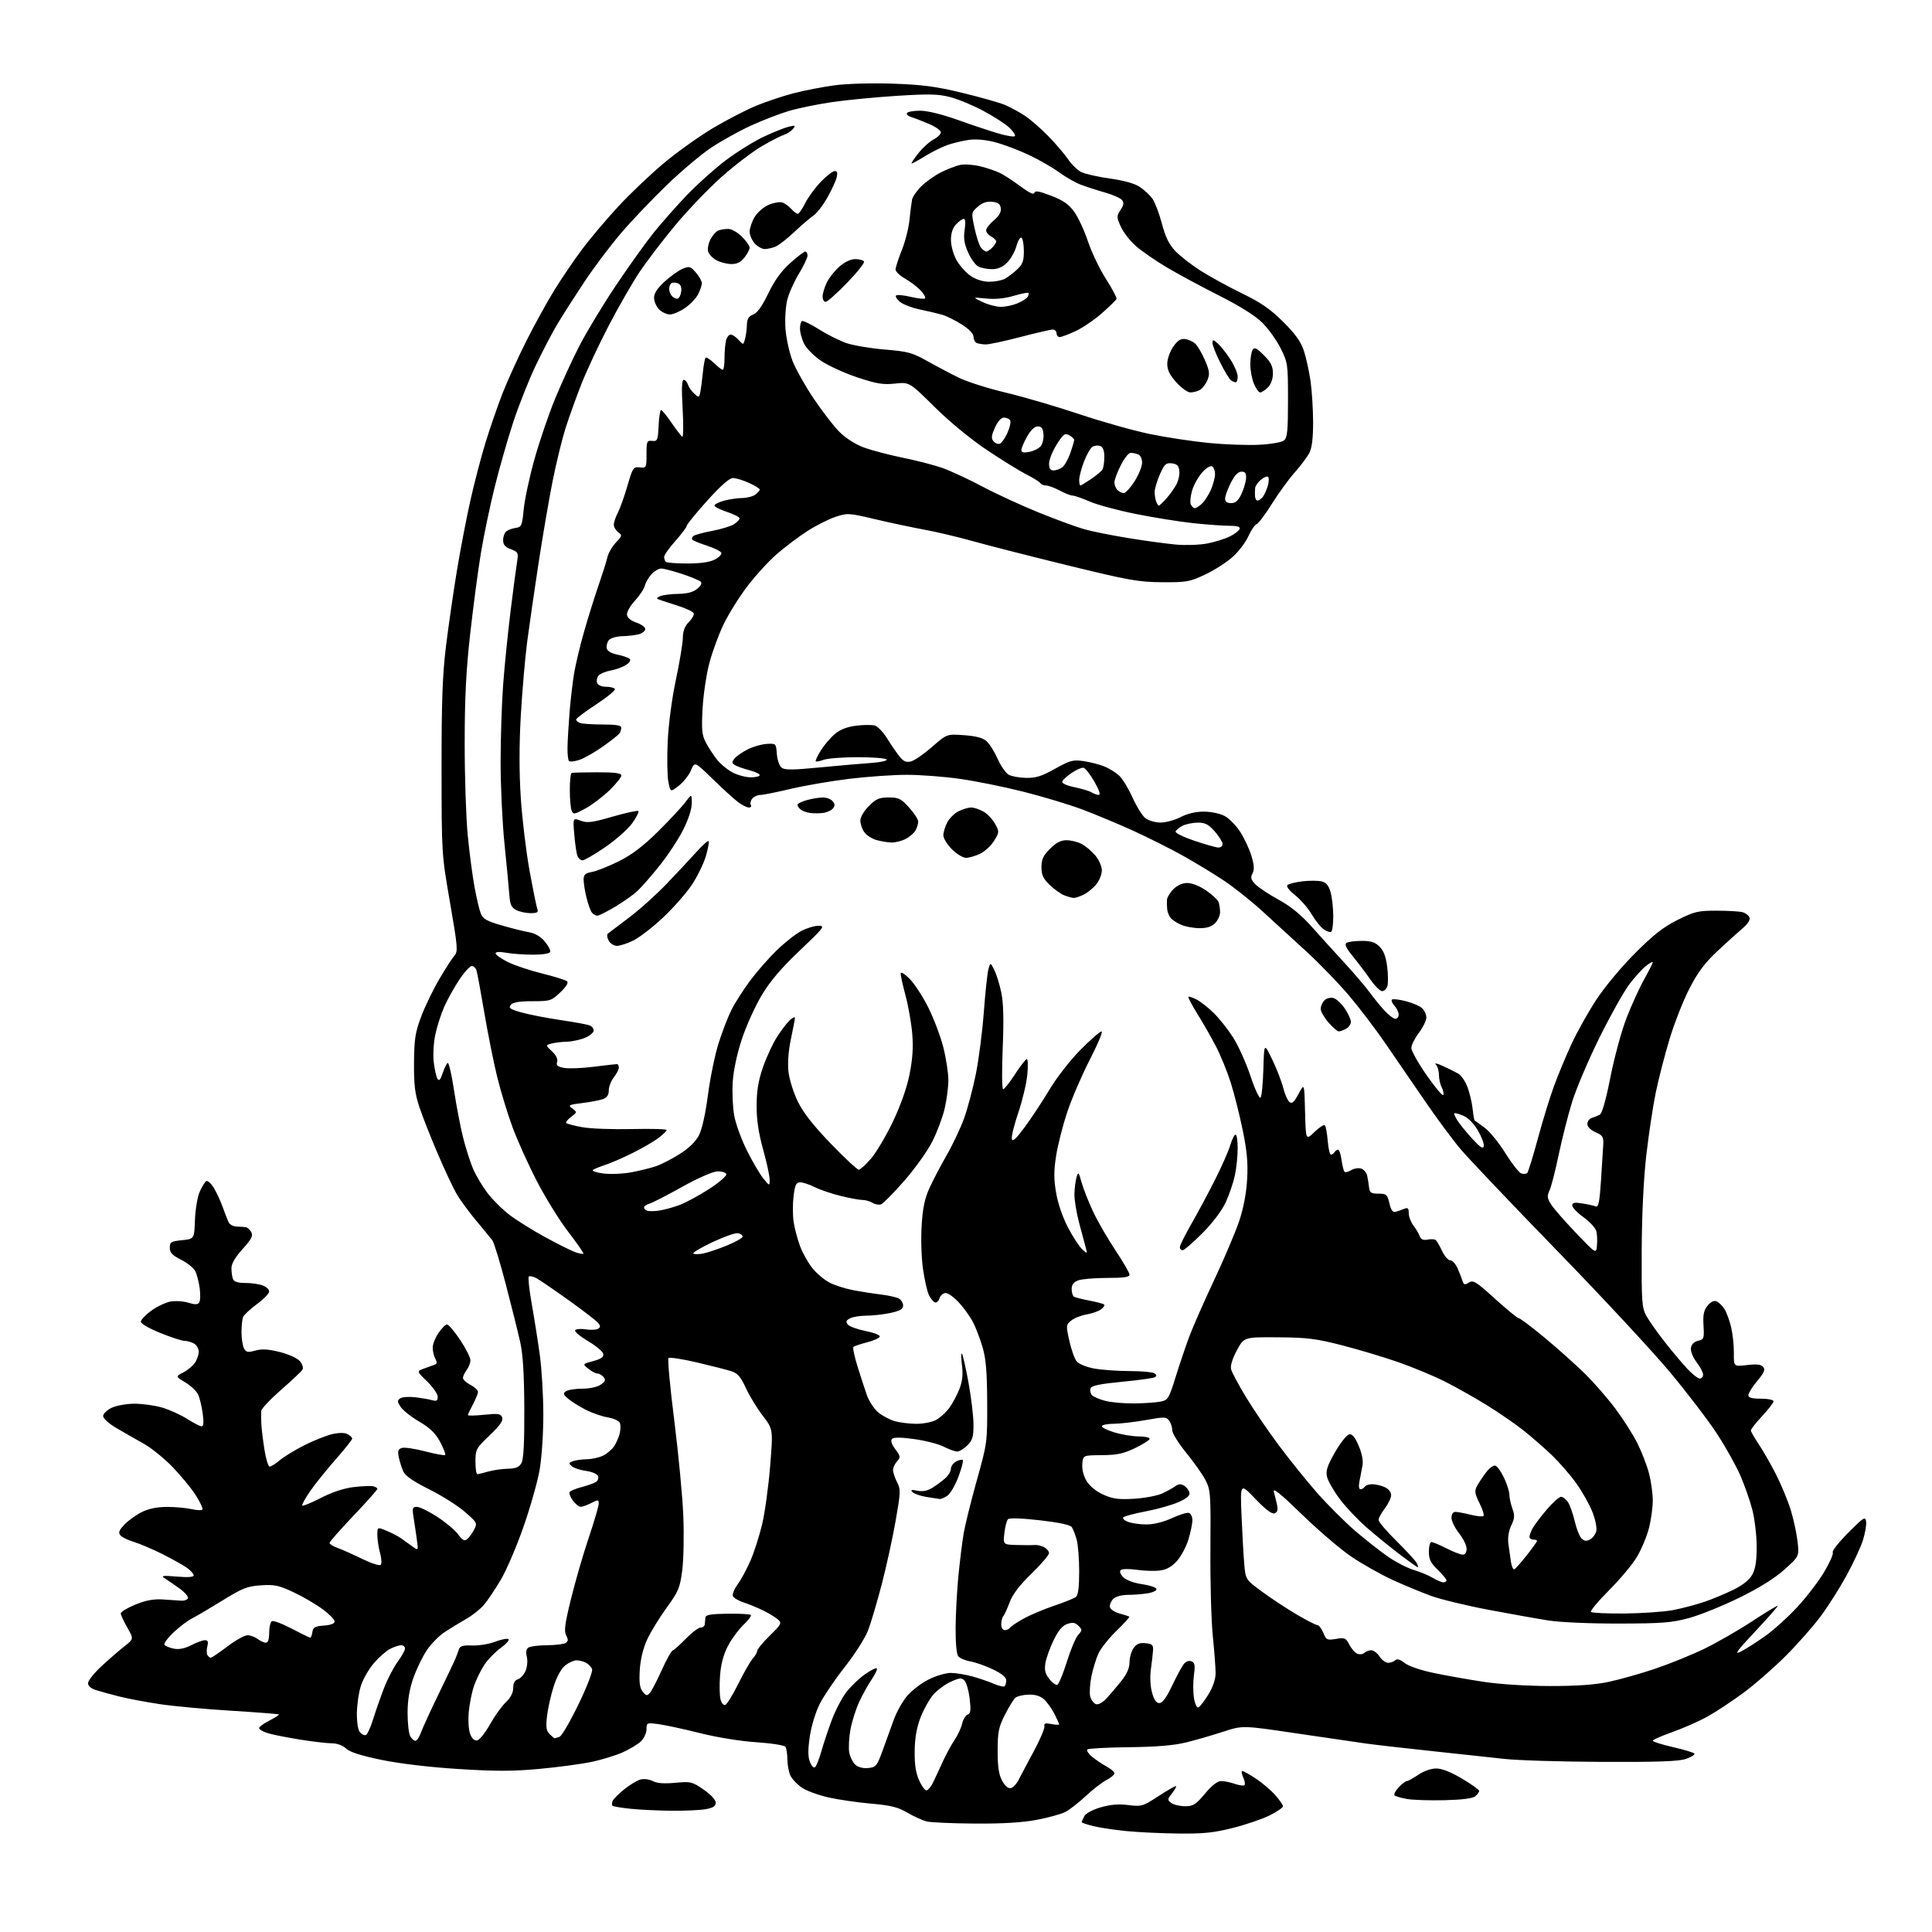 <?xml version="1.0" encoding="UTF-8" standalone="no"?>
<svg 
  version="1.1" 
  xmlns="http://www.w3.org/2000/svg" 
  xmlns:xlink="http://www.w3.org/1999/xlink" 
  xmlns:svg="http://www.w3.org/2000/svg"
  xmlns:rdf="http://www.w3.org/1999/02/22-rdf-syntax-ns#"
  xmlns:cc="http://creativecommons.org/ns#"
  xmlns:dc="http://purl.org/dc/elements/1.1/"
  viewBox="0 0 768 768"
  width="768"
  height="768"
>
<style>svg {background-color: white; }</style>"
<path stroke="none" fill="black" fill-rule="evenodd" d="M468.62,728.86C461.95,728.79 452.69,728.36 448.04,727.91C443.39,727.46 437.42,726.58 434.79,725.95C432.16,725.32 430.00,724.59 430.00,724.33C430.00,724.08 430.46,723.01 431.02,721.96C431.62,720.85 434.35,719.37 437.53,718.45C441.37,717.33 444.65,717.06 448.51,717.54C453.77,718.20 454.28,718.05 460.32,714.12C463.80,711.85 466.98,710.00 467.39,710.00C467.81,710.00 467.18,711.22 466.01,712.72C463.99,715.28 463.97,715.50 465.63,716.72C466.59,717.42 469.05,718.00 471.10,718.00C474.33,718.00 475.36,717.35 479.00,713.00C481.75,709.71 483.96,708.00 485.44,708.00C486.69,708.00 489.14,708.50 490.90,709.12C492.66,709.73 494.38,709.96 494.71,709.62C495.05,709.28 494.81,707.88 494.18,706.50C493.56,705.13 493.41,704.00 493.85,704.00C494.29,704.00 496.74,705.38 499.28,707.06C501.82,708.74 505.27,711.69 506.95,713.60C508.63,715.51 510.00,717.50 510.00,718.02C510.00,718.54 507.68,720.14 504.84,721.58C502.00,723.02 495.42,725.28 490.21,726.60C482.54,728.54 478.44,728.97 468.62,728.86zM387.64,724.90C378.76,724.84 370.14,724.47 368.47,724.07C366.80,723.67 363.32,722.10 360.73,720.58C356.92,718.35 354.15,717.66 346.23,716.97C340.84,716.50 333.20,715.39 329.26,714.49C325.31,713.59 320.61,711.87 318.81,710.65C317.00,709.43 314.97,707.33 314.28,705.97C313.59,704.61 313.02,701.70 313.00,699.50C312.98,697.30 312.64,695.00 312.23,694.39C311.83,693.77 306.71,692.97 300.70,692.57C294.37,692.15 285.08,690.65 278.25,688.94C271.84,687.33 264.44,685.73 261.80,685.38C257.12,684.76 257.00,684.81 257.00,687.37C257.00,688.82 256.05,690.95 254.90,692.10C253.74,693.26 250.48,695.25 247.65,696.53C244.82,697.81 239.12,699.56 235.00,700.41C230.88,701.27 221.54,702.51 214.25,703.18C203.91,704.13 196.87,704.14 182.25,703.21C170.74,702.49 158.92,701.08 151.64,699.58C143.49,697.90 139.09,696.49 137.58,695.07C136.23,693.81 134.03,693.00 131.94,693.00C130.05,692.99 124.22,692.31 119.00,691.47C113.78,690.63 108.04,689.48 106.25,688.90C104.46,688.32 103.00,687.44 103.00,686.94C103.00,686.45 104.84,685.10 107.10,683.95C109.35,682.80 111.04,681.71 110.85,681.52C110.66,681.34 102.17,680.67 92.00,680.05C81.83,679.43 69.00,678.25 63.50,677.42C58.00,676.60 50.80,675.24 47.50,674.41C44.20,673.58 40.04,672.44 38.25,671.87C36.19,671.22 35.00,670.20 35.00,669.07C35.00,668.09 37.38,665.09 40.28,662.40C43.19,659.70 47.28,656.15 49.38,654.50C53.19,651.50 53.19,651.50 50.61,647.00C49.19,644.52 48.02,641.99 48.01,641.37C48.01,640.74 50.59,639.17 53.75,637.87C57.77,636.21 61.01,635.59 64.50,635.79C67.25,635.95 70.58,636.17 71.90,636.29C73.22,636.40 74.49,635.96 74.71,635.30C74.94,634.65 73.35,632.85 71.18,631.30C69.00,629.76 66.38,627.97 65.36,627.32C63.87,626.37 64.83,626.25 70.25,626.71C74.76,627.10 77.00,626.93 77.00,626.21C77.00,625.62 75.76,624.26 74.25,623.19C72.74,622.13 68.35,619.67 64.50,617.74C60.65,615.81 55.58,613.65 53.24,612.95C50.89,612.25 48.46,611.06 47.84,610.30C46.95,609.23 47.32,608.28 49.54,605.96C51.10,604.33 54.24,602.10 56.51,601.00C59.24,599.67 62.64,599.01 66.57,599.02C69.83,599.04 74.19,599.44 76.26,599.92C78.32,600.40 80.22,600.45 80.47,600.04C80.73,599.63 79.56,597.12 77.87,594.46C76.19,591.80 72.06,586.77 68.71,583.27C65.35,579.78 60.11,575.53 57.05,573.84C54.00,572.14 49.14,569.36 46.25,567.66C43.24,565.89 41.00,563.86 41.00,562.90C41.00,561.98 42.53,560.50 44.40,559.61C46.29,558.72 50.33,558.00 53.50,558.00C56.63,558.00 61.55,558.69 64.44,559.53C67.33,560.37 71.80,562.39 74.38,564.03C76.96,565.66 79.56,567.00 80.16,567.00C80.90,567.00 81.04,565.35 80.59,561.96C80.22,559.19 79.41,555.79 78.78,554.41C78.15,553.02 75.85,550.83 73.68,549.54C69.74,547.19 69.74,547.19 72.81,545.60C74.50,544.73 76.58,543.01 77.44,541.78C78.30,540.56 79.00,538.55 79.00,537.31C79.00,536.08 78.13,534.60 77.07,534.04C76.00,533.47 74.31,533.00 73.32,533.01C72.32,533.01 68.01,531.61 63.75,529.89C59.33,528.11 56.00,526.18 56.00,525.39C56.00,524.63 57.85,522.67 60.12,521.03C62.38,519.39 65.81,517.75 67.73,517.39C69.66,517.03 72.85,517.23 74.82,517.84C77.57,518.68 78.61,518.65 79.21,517.72C79.64,517.05 79.71,514.48 79.37,512.00C79.03,509.52 78.23,506.49 77.60,505.26C76.97,504.02 74.44,502.00 71.98,500.76C68.47,498.99 67.50,497.96 67.50,496.00C67.50,493.74 67.98,493.45 72.36,493.00C77.22,492.50 77.22,492.50 77.49,485.00C77.63,480.88 78.48,475.84 79.36,473.82C80.25,471.79 81.42,469.86 81.97,469.52C82.52,469.18 83.88,470.39 84.99,472.20C86.10,474.02 87.72,477.52 88.59,480.00C89.46,482.48 90.53,485.18 90.95,486.00C91.38,486.82 92.80,487.54 94.11,487.58C95.43,487.62 97.05,487.73 97.71,487.83C98.38,487.92 99.37,488.81 99.90,489.81C100.68,491.26 99.99,492.59 96.43,496.52C93.48,499.78 92.00,502.32 92.00,504.13C92.00,505.62 92.27,507.55 92.61,508.42C93.03,509.52 94.52,510.00 97.54,510.00C99.92,510.00 103.02,510.44 104.43,510.98C105.85,511.51 107.00,512.60 107.00,513.39C107.00,514.18 104.80,516.45 102.10,518.42C99.41,520.40 96.94,522.73 96.60,523.59C96.27,524.46 96.00,527.18 96.00,529.65C96.00,532.11 96.45,534.97 96.99,535.99C97.84,537.57 98.50,537.70 101.51,536.87C104.12,536.15 106.67,536.31 111.27,537.46C114.87,538.37 118.24,539.91 119.24,541.12C120.22,542.28 120.66,543.76 120.24,544.46C119.83,545.15 116.01,548.76 111.75,552.47C107.49,556.19 103.93,559.96 103.85,560.86C103.77,561.76 103.79,564.08 103.88,566.00C103.98,567.92 104.54,572.54 105.12,576.25C105.70,579.96 106.64,583.00 107.20,583.00C107.75,583.00 109.58,581.85 111.26,580.44C112.94,579.02 117.36,576.33 121.09,574.45C124.82,572.58 129.79,570.61 132.12,570.08C134.85,569.47 137.02,569.48 138.19,570.10C139.18,570.63 140.00,571.43 140.00,571.88C140.00,572.33 137.06,576.02 133.46,580.10C129.87,584.17 125.30,589.86 123.30,592.75C121.30,595.64 119.89,598.22 120.16,598.50C120.44,598.77 123.80,597.38 127.64,595.41C132.09,593.13 136.78,591.58 140.56,591.14C143.83,590.76 147.29,590.61 148.25,590.80C149.21,590.99 150.00,591.46 150.00,591.85C150.00,592.24 145.73,597.04 140.50,602.53C135.28,608.01 131.00,612.88 131.00,613.34C131.00,613.80 132.45,614.70 134.23,615.34C136.01,615.98 140.39,617.93 143.98,619.69C147.57,621.44 150.87,622.50 151.33,622.06C151.79,621.61 151.68,619.50 151.09,617.37C150.49,615.24 150.01,612.03 150.01,610.24C150.00,606.97 150.00,606.97 153.75,608.54C155.81,609.40 158.40,610.75 159.50,611.54C160.60,612.34 162.58,613.77 163.91,614.72C166.31,616.45 166.31,616.45 165.70,611.98C165.36,609.51 164.79,605.59 164.41,603.25C163.81,599.46 163.95,599.00 165.71,599.00C166.80,599.00 170.42,600.76 173.76,602.92C177.09,605.08 180.84,608.22 182.08,609.90C183.88,612.33 184.63,612.72 185.74,611.80C186.50,611.17 187.74,609.46 188.49,608.01C189.81,605.47 189.67,605.22 184.73,600.94C181.91,598.50 175.53,594.48 170.55,592.00C164.43,588.95 161.13,586.69 160.35,585.00C159.72,583.62 158.91,581.08 158.54,579.34C158.01,576.78 158.24,576.06 159.74,575.58C160.76,575.26 164.94,575.87 169.02,576.94C173.11,578.01 176.67,578.66 176.95,578.38C177.23,578.11 176.34,575.78 174.98,573.22C173.13,569.74 171.02,567.69 166.67,565.12C163.46,563.23 160.12,560.59 159.25,559.25C157.89,557.18 157.86,556.69 159.08,555.87C159.86,555.34 162.53,555.14 165.00,555.43C167.47,555.71 170.51,556.24 171.75,556.59C173.55,557.10 174.00,556.83 174.00,555.23C174.00,554.13 172.11,551.40 169.81,549.16C165.62,545.10 165.62,545.10 168.56,544.02C170.18,543.43 172.08,542.74 172.79,542.49C173.75,542.15 173.82,541.53 173.04,540.08C172.47,539.01 172.00,537.04 172.00,535.71C172.00,534.38 173.03,531.77 174.29,529.90C175.55,528.03 177.08,526.50 177.70,526.50C178.31,526.50 180.66,529.26 182.91,532.63C185.16,536.00 187.00,539.62 187.00,540.68C187.00,541.75 186.34,543.49 185.53,544.56C184.72,545.63 184.05,547.05 184.03,547.72C184.01,548.40 185.35,549.65 187.00,550.50C188.65,551.35 190.00,552.61 190.00,553.29C190.00,553.97 189.10,556.21 188.00,558.26C186.90,560.31 186.00,562.23 186.00,562.52C186.00,562.82 188.92,562.76 192.48,562.39C198.08,561.82 199.05,561.96 199.62,563.46C200.11,564.73 198.76,566.65 194.64,570.57C189.25,575.72 189.00,576.18 189.00,580.98C189.00,583.74 189.34,586.00 189.76,586.00C190.17,586.00 192.09,585.54 194.01,584.98C195.93,584.42 199.43,583.91 201.78,583.85C205.03,583.77 206.36,583.23 207.28,581.62C208.13,580.14 208.48,573.62 208.42,560.00C208.37,546.26 207.88,538.43 206.79,533.50C205.93,529.65 203.36,519.32 201.07,510.55C198.78,501.78 196.37,493.90 195.72,493.05C195.06,492.20 192.17,488.68 189.29,485.23C186.41,481.78 182.94,477.05 181.58,474.73C180.22,472.40 176.84,465.22 174.07,458.76C171.30,452.31 168.02,443.98 166.77,440.26C164.94,434.78 164.52,431.42 164.58,422.50C164.65,413.05 165.05,410.46 167.42,404.12C168.94,400.06 172.21,393.31 174.68,389.12C177.15,384.93 179.86,380.73 180.71,379.79C182.09,378.25 181.91,376.19 178.89,358.79C175.55,339.51 175.55,339.49 175.53,305.50C175.51,278.94 175.89,268.33 177.27,257.00C178.25,249.03 180.20,235.53 181.60,227.00C183.01,218.47 185.44,205.82 187.00,198.87C188.56,191.92 191.27,181.57 193.02,175.87C194.78,170.17 197.77,161.50 199.67,156.60C201.57,151.71 205.83,142.32 209.13,135.73C212.44,129.15 217.55,119.87 220.49,115.13C223.44,110.38 228.38,103.12 231.47,99.00C234.56,94.88 240.91,87.35 245.58,82.29C250.25,77.22 258.45,69.41 263.79,64.94C269.13,60.46 277.95,54.17 283.38,50.94C288.81,47.72 296.46,43.75 300.38,42.12C304.30,40.49 311.03,38.23 315.34,37.10C319.66,35.97 327.05,34.54 331.78,33.91C336.72,33.25 346.56,32.97 354.93,33.26C366.65,33.66 372.05,34.37 382.50,36.90C389.65,38.63 397.30,40.80 399.50,41.72C401.70,42.65 405.30,44.61 407.50,46.08C409.71,47.55 413.88,51.20 416.77,54.17C419.67,57.15 423.17,61.25 424.55,63.28C425.93,65.32 428.28,67.60 429.78,68.37C431.28,69.13 436.44,70.31 441.26,70.98C446.95,71.78 451.11,72.96 453.16,74.35C454.90,75.53 457.13,77.62 458.12,79.00C459.11,80.38 460.79,84.81 461.86,88.85C463.27,94.19 464.71,97.16 467.15,99.73C468.99,101.67 473.43,105.14 477.00,107.45C480.57,109.75 488.00,113.83 493.50,116.51C501.25,120.28 504.98,122.86 510.09,127.94C514.97,132.79 517.11,135.80 518.33,139.50C519.23,142.25 520.41,147.65 520.96,151.50C521.51,155.35 521.97,162.68 521.98,167.80C521.99,174.20 521.53,178.02 520.48,180.04C519.64,181.66 517.02,185.16 514.65,187.83C512.28,190.50 508.21,196.09 505.62,200.26C503.03,204.42 500.28,208.06 499.52,208.35C498.77,208.64 497.29,210.82 496.23,213.19C495.18,215.56 492.39,219.24 490.03,221.36C487.68,223.49 482.77,226.64 479.12,228.36C472.96,231.28 471.76,231.50 462.00,231.44C452.57,231.38 448.76,230.70 424.50,224.76C409.65,221.12 392.72,216.80 386.88,215.16C381.03,213.51 372.26,211.43 367.38,210.54C362.49,209.64 353.67,207.76 347.76,206.37C337.37,203.91 336.86,203.88 332.08,205.48C329.35,206.38 324.30,208.94 320.85,211.17C317.40,213.40 311.92,217.54 308.68,220.36C305.43,223.18 300.14,229.00 296.91,233.28C293.68,237.56 289.49,244.31 287.59,248.28C285.69,252.25 283.17,259.10 282.00,263.50C280.82,267.90 279.61,276.02 279.30,281.54C278.82,289.97 279.02,292.14 280.52,295.04C281.50,296.93 283.47,299.98 284.90,301.82C286.33,303.65 289.17,306.01 291.21,307.07C293.25,308.13 296.51,309.00 298.46,309.00C300.41,309.00 302.00,308.60 302.00,308.12C302.00,307.63 300.09,306.74 297.75,306.13C295.41,305.52 292.85,304.60 292.06,304.09C290.85,303.29 290.84,302.90 292.00,301.50C292.75,300.60 295.09,298.97 297.21,297.89C299.32,296.82 302.73,295.84 304.77,295.72C308.47,295.50 308.50,295.53 308.80,299.67C308.97,301.97 309.80,304.42 310.64,305.11C311.87,306.14 314.78,306.13 325.83,305.07C333.35,304.34 342.54,303.55 346.26,303.29C349.99,303.04 352.76,302.42 352.45,301.92C352.14,301.41 346.99,301.00 341.01,301.00C335.02,301.00 328.91,301.46 327.43,302.03C325.94,302.59 324.53,302.86 324.29,302.62C324.05,302.38 324.97,300.42 326.33,298.26C327.70,296.10 330.20,293.17 331.90,291.74C333.98,289.99 336.73,288.93 340.38,288.47C343.35,288.10 346.71,288.09 347.85,288.45C348.98,288.81 351.17,291.14 352.71,293.63C354.24,296.11 356.44,299.31 357.58,300.72C359.18,302.71 360.23,303.16 362.14,302.68C363.51,302.34 367.27,299.74 370.51,296.91C376.39,291.76 376.39,291.76 383.22,292.25C387.97,292.59 390.70,293.31 392.17,294.62C393.34,295.65 395.33,298.84 396.61,301.70C397.88,304.55 399.86,307.39 401.01,308.00C402.15,308.61 405.25,309.16 407.90,309.22C411.72,309.31 414.08,308.57 419.37,305.61C425.36,302.26 426.51,301.95 430.77,302.56C433.37,302.94 437.07,303.89 438.99,304.67C440.90,305.45 443.55,307.09 444.86,308.30C446.18,309.51 448.57,313.43 450.18,317.00C451.79,320.57 454.09,324.28 455.30,325.23C456.51,326.18 459.21,326.97 461.29,326.98C463.37,326.99 466.97,326.02 469.29,324.82C471.97,323.42 475.32,322.63 478.50,322.63C481.33,322.63 484.94,323.38 486.81,324.37C488.63,325.33 491.45,328.22 493.09,330.81C494.73,333.39 496.72,337.69 497.51,340.36C498.57,343.92 498.67,345.74 497.89,347.20C497.04,348.79 497.25,349.64 498.95,351.44C500.11,352.68 504.27,355.45 508.18,357.60C513.10,360.29 517.16,363.60 521.39,368.35C524.75,372.12 530.67,378.65 534.54,382.85C538.41,387.06 542.88,392.30 544.48,394.50C546.08,396.70 548.73,399.96 550.39,401.75C552.04,403.54 553.98,405.00 554.70,405.00C555.41,405.00 556.00,404.25 556.00,403.33C556.00,402.41 555.25,400.83 554.34,399.82C553.43,398.81 552.96,397.71 553.30,397.37C553.64,397.02 556.08,397.28 558.71,397.95C561.35,398.61 564.29,399.86 565.25,400.73C566.21,401.60 567.00,403.29 567.00,404.48C567.00,405.67 565.66,408.41 564.03,410.57C562.39,412.73 561.04,415.44 561.03,416.58C561.01,417.72 563.78,422.65 567.19,427.52C570.59,432.40 573.54,435.88 573.75,435.25C573.96,434.62 573.65,433.22 573.06,432.12C572.48,431.03 572.00,428.84 572.00,427.27C572.00,425.69 571.44,423.83 570.75,423.14C570.06,422.45 571.30,422.71 573.50,423.72C575.70,424.73 578.47,426.10 579.66,426.77C580.85,427.43 582.53,429.89 583.39,432.24C584.25,434.58 585.16,438.45 585.40,440.84C585.65,443.23 586.00,445.27 586.17,445.38C586.35,445.49 588.13,446.78 590.11,448.24C592.10,449.70 595.82,454.24 598.37,458.34C600.92,462.44 603.76,466.08 604.67,466.43C605.59,466.78 606.67,466.71 607.09,466.28C607.50,465.85 609.42,459.65 611.35,452.50C613.28,445.35 616.19,435.90 617.82,431.50C619.44,427.10 622.56,419.63 624.75,414.90C626.94,410.17 631.35,402.30 634.56,397.40C637.83,392.41 644.58,384.30 649.95,378.93C657.27,371.59 661.22,368.50 666.88,365.68C673.58,362.34 675.03,362.00 682.38,362.01C686.85,362.02 691.48,362.29 692.68,362.61C693.88,362.93 695.12,363.88 695.44,364.71C695.80,365.64 694.82,367.22 692.89,368.86C691.16,370.31 686.67,374.37 682.91,377.88C677.71,382.74 675.00,386.33 671.61,392.90C669.16,397.64 665.59,406.70 663.68,413.01C661.77,419.33 659.28,429.00 658.15,434.50C657.03,440.00 655.34,451.25 654.40,459.50C653.35,468.80 652.66,483.04 652.60,497.00C652.51,517.34 652.68,519.84 654.40,522.99C655.45,524.91 658.78,529.64 661.80,533.49C664.83,537.35 668.90,542.19 670.85,544.25C672.81,546.31 674.99,548.00 675.70,548.00C676.42,548.00 677.00,547.29 677.00,546.43C677.00,545.57 675.84,543.35 674.42,541.49C672.94,539.55 671.99,537.15 672.17,535.85C672.38,534.39 673.40,533.37 675.00,532.99C677.35,532.44 677.48,532.07 677.17,526.91C676.92,522.64 677.27,520.89 678.77,519.04C679.97,517.56 681.29,516.90 682.29,517.28C683.16,517.62 684.58,518.96 685.44,520.27C686.29,521.57 687.51,524.86 688.15,527.57C688.79,530.28 689.28,534.92 689.24,537.88C689.17,543.26 689.17,543.26 694.47,542.63C698.35,542.18 700.07,542.38 700.90,543.38C701.80,544.46 701.28,545.68 698.52,548.97C696.58,551.29 695.00,553.82 695.00,554.59C695.00,555.61 696.37,556.00 700.00,556.00C702.80,556.00 705.00,556.46 705.00,557.04C705.00,557.62 702.98,560.25 700.50,562.90C698.02,565.54 696.00,568.11 696.00,568.60C696.01,569.10 697.38,571.52 699.06,574.00C700.74,576.48 703.84,581.88 705.94,586.00C708.05,590.12 710.69,596.50 711.82,600.16C712.96,603.83 714.18,609.48 714.55,612.74C715.22,618.65 715.22,618.65 709.36,623.91C705.52,627.35 699.36,631.21 691.50,635.07C684.90,638.32 675.90,641.96 671.50,643.17C664.55,645.06 660.88,645.36 643.50,645.39C632.08,645.41 620.07,644.89 615.50,644.16C611.10,643.47 600.40,641.56 591.72,639.92C583.04,638.28 572.80,635.80 568.96,634.42C565.13,633.03 558.20,630.16 553.56,628.03C548.93,625.90 541.62,621.79 537.32,618.90C533.02,616.00 524.15,608.43 517.60,602.07C509.07,593.77 505.89,591.21 506.37,593.00C506.75,594.38 507.32,596.73 507.65,598.23C508.07,600.19 507.80,601.14 506.68,601.57C505.62,601.98 503.15,600.12 499.05,595.84C492.99,589.50 492.99,589.50 493.53,602.50C493.83,609.65 494.31,618.30 494.61,621.71C495.15,627.92 495.15,627.92 501.83,632.82C505.50,635.51 511.68,639.57 515.56,641.85C519.44,644.13 523.10,646.00 523.69,646.00C524.28,646.00 525.33,647.38 526.03,649.06C527.21,651.92 527.55,652.08 531.08,651.49C534.55,650.90 535.00,651.10 536.40,653.80C537.24,655.43 538.69,657.05 539.63,657.41C540.57,657.77 541.80,657.60 542.37,657.03C542.94,656.46 544.16,656.00 545.08,656.00C546.01,656.00 547.51,657.12 548.41,658.50C549.31,659.88 550.85,661.00 551.82,661.00C552.80,661.00 554.06,660.54 554.63,659.97C555.33,659.27 556.50,659.61 558.35,661.06C559.91,662.29 564.74,663.95 569.87,665.02C574.72,666.04 583.60,667.62 589.60,668.53C596.08,669.52 606.78,670.20 616.00,670.22C626.81,670.24 633.92,669.74 639.50,668.56C643.90,667.63 652.23,665.28 658.00,663.33C663.77,661.38 672.55,657.81 677.50,655.41C682.45,653.00 690.97,648.11 696.43,644.53C701.89,640.95 706.50,638.16 706.67,638.34C706.84,638.51 702.84,643.07 697.78,648.46C690.27,656.46 689.21,657.95 692.04,656.51C693.94,655.54 698.25,652.80 701.61,650.42C704.97,648.04 710.75,642.83 714.44,638.84C718.13,634.85 722.96,628.55 725.16,624.84C727.37,621.13 728.90,617.64 728.55,617.09C728.21,616.54 730.97,613.03 734.69,609.29C740.86,603.09 741.48,602.71 741.81,604.85C742.00,606.14 741.42,609.52 740.51,612.35C739.60,615.18 736.63,621.55 733.91,626.50C731.19,631.45 726.62,638.65 723.75,642.50C720.89,646.35 714.72,653.36 710.03,658.07C705.34,662.79 697.75,669.43 693.17,672.82C688.58,676.22 682.06,680.53 678.67,682.41C675.27,684.28 669.01,687.04 664.75,688.54C660.49,690.04 657.00,691.58 657.00,691.97C657.00,692.35 660.62,693.50 665.05,694.51C669.48,695.52 673.31,696.68 673.56,697.09C673.81,697.50 672.33,698.44 670.26,699.17C667.42,700.17 659.27,700.47 637.00,700.38C620.77,700.31 603.23,699.78 598.00,699.19C592.77,698.61 579.73,697.20 569.00,696.06C558.27,694.92 546.58,693.58 543.00,693.08C539.42,692.58 526.92,690.75 515.22,689.02C493.94,685.86 493.94,685.86 486.22,688.39C481.97,689.78 475.35,691.69 471.50,692.64C466.61,693.84 459.74,694.41 448.73,694.54C440.05,694.64 432.62,695.04 432.23,695.44C431.83,695.84 432.68,697.14 434.11,698.34C435.55,699.53 438.14,701.27 439.86,702.20C441.59,703.14 443.00,704.37 443.00,704.93C443.00,705.49 441.56,706.69 439.81,707.60C438.05,708.51 434.34,711.39 431.56,714.00C428.78,716.61 425.13,719.44 423.45,720.29C421.77,721.15 416.65,722.56 412.09,723.42C406.47,724.49 398.55,724.97 387.64,724.90zM267.00,719.80C261.77,719.75 254.46,719.41 250.75,719.03C247.04,718.65 243.77,718.10 243.48,717.81C243.19,717.52 243.22,716.66 243.54,715.89C243.86,715.13 245.95,713.03 248.19,711.24C250.42,709.44 253.35,707.70 254.70,707.36C256.05,707.02 258.23,707.32 259.54,708.02C261.16,708.89 264.00,709.10 268.41,708.69C274.58,708.11 275.14,708.25 279.70,711.39C282.57,713.36 284.50,715.46 284.50,716.58C284.50,718.00 283.50,718.64 280.50,719.18C278.30,719.57 272.23,719.85 267.00,719.80zM574.18,715.61C568.31,715.75 561.60,715.53 559.27,715.12C556.94,714.71 554.73,714.06 554.35,713.68C553.97,713.30 554.71,711.87 556.00,710.50C557.29,709.12 558.74,708.00 559.23,708.00C559.71,708.00 561.76,706.88 563.79,705.50C565.96,704.02 568.88,703.00 570.92,703.00C573.18,703.00 576.76,704.41 581.19,707.04C584.94,709.27 588.00,711.46 588.00,711.92C588.00,712.38 587.29,713.34 586.43,714.06C585.41,714.90 581.14,715.45 574.18,715.61zM368.41,711.70C369.01,711.50 370.05,710.25 370.73,708.92C371.40,707.59 373.10,703.96 374.50,700.86C375.90,697.75 378.11,693.64 379.42,691.71C380.73,689.79 382.09,686.85 382.46,685.19C382.82,683.53 383.80,681.91 384.63,681.59C385.85,681.12 386.01,679.90 385.46,675.25C385.09,672.09 384.18,668.86 383.43,668.08C382.27,666.85 381.52,666.91 377.99,668.50C375.74,669.52 372.62,671.81 371.05,673.59C369.49,675.38 367.19,679.46 365.95,682.67C364.40,686.70 363.67,690.82 363.60,696.02C363.53,701.45 364.03,704.72 365.41,707.80C366.47,710.14 367.82,711.90 368.41,711.70zM401.77,710.81C402.69,710.63 404.11,709.14 404.94,707.49C405.77,705.85 408.48,700.72 410.97,696.11C413.46,691.49 415.35,687.04 415.17,686.22C414.92,685.04 415.51,684.85 417.92,685.33C419.62,685.67 421.00,685.72 421.00,685.44C421.00,685.15 420.15,683.25 419.11,681.21C418.06,679.17 416.23,676.61 415.02,675.52C413.56,674.20 411.53,673.57 408.92,673.64C406.77,673.70 404.41,674.24 403.68,674.85C402.95,675.46 401.05,678.52 399.47,681.65C396.97,686.59 396.59,688.47 396.58,695.92C396.57,702.25 397.03,705.37 398.34,707.81C399.45,709.89 400.74,711.00 401.77,710.81zM323.93,702.54C324.45,702.22 325.60,699.38 326.49,696.23C327.38,693.08 329.26,687.43 330.67,683.68C332.08,679.92 334.66,674.98 336.40,672.70C338.14,670.42 341.46,667.22 343.77,665.60C346.08,663.97 348.23,662.89 348.54,663.20C348.85,663.51 347.96,665.44 346.57,667.49C345.18,669.54 342.95,673.53 341.62,676.36C340.28,679.19 338.69,684.18 338.09,687.46C337.48,690.74 337.26,694.88 337.59,696.65C337.93,698.42 339.01,700.61 340.01,701.50C341.12,702.51 343.08,703.02 345.12,702.82C348.19,702.52 348.59,702.05 350.81,696.00C352.13,692.42 354.11,686.92 355.23,683.78C356.35,680.63 358.78,676.28 360.63,674.12C362.49,671.95 366.34,669.01 369.20,667.59C372.06,666.16 375.99,665.01 377.95,665.01C379.90,665.02 383.75,665.65 386.50,666.40C389.25,667.16 393.13,668.49 395.12,669.35C397.12,670.22 399.03,670.64 399.37,670.29C399.72,669.95 400.00,668.87 400.00,667.91C400.00,666.77 398.14,665.25 394.75,663.63C391.86,662.24 387.83,660.81 385.79,660.45C383.74,660.09 381.56,659.17 380.94,658.42C380.24,657.59 379.83,653.13 379.87,646.98C379.91,641.44 380.42,632.09 381.00,626.20C381.58,620.32 382.52,612.80 383.08,609.50C383.64,606.20 385.99,596.75 388.29,588.50C392.44,573.65 392.49,573.34 392.42,557.50C392.37,545.28 391.93,540.09 390.58,535.53C389.61,532.25 387.94,527.84 386.86,525.74C385.79,523.63 383.31,520.13 381.34,517.95C379.38,515.78 376.95,514.00 375.95,514.00C374.95,514.00 373.84,514.92 373.48,516.06C373.12,517.19 372.31,517.94 371.67,517.73C371.02,517.52 369.94,516.21 369.26,514.81C368.58,513.41 367.51,508.72 366.90,504.38C366.28,500.04 366.04,492.30 366.37,487.13C366.81,480.09 367.60,476.36 369.54,472.13C370.96,469.03 374.06,463.12 376.43,459.00C378.80,454.88 381.87,448.35 383.26,444.50C384.64,440.65 386.73,432.81 387.89,427.07C389.06,421.33 390.49,410.23 391.08,402.39C391.66,394.56 392.48,386.88 392.90,385.33C393.67,382.50 393.67,382.50 395.22,385.50C396.07,387.15 397.33,391.20 398.02,394.50C398.90,398.75 399.06,405.25 398.59,416.75C398.21,425.69 398.29,433.00 398.76,433.00C399.23,433.00 401.36,430.30 403.50,427.00C405.64,423.70 407.74,421.00 408.18,421.00C408.61,421.00 408.70,423.81 408.37,427.25C408.04,430.69 406.44,437.43 404.81,442.23C403.18,447.03 402.01,451.75 402.21,452.73C402.47,454.02 403.85,452.78 407.28,448.15C409.87,444.65 414.33,437.90 417.18,433.15C420.13,428.23 425.48,421.37 429.57,417.25C433.53,413.26 437.28,410.00 437.89,410.00C438.51,410.00 436.40,415.06 433.21,421.25C430.03,427.44 425.97,436.86 424.20,442.19C422.44,447.52 420.46,455.32 419.81,459.51C418.88,465.45 418.89,468.73 419.83,474.22C420.56,478.47 422.46,483.99 424.60,488.06C426.56,491.79 429.10,495.66 430.24,496.67C432.28,498.47 432.30,498.46 431.62,496.00C431.24,494.62 430.04,490.17 428.96,486.09C427.88,482.01 427.04,476.84 427.10,474.59C427.15,472.34 427.53,469.38 427.94,468.00C428.63,465.69 428.79,465.85 429.94,470.00C430.63,472.48 432.66,477.65 434.46,481.50C436.25,485.35 440.26,492.30 443.36,496.95C446.46,501.60 449.00,505.99 449.00,506.70C449.00,507.67 446.73,508.00 440.07,508.00C435.15,508.00 429.98,508.44 428.57,508.98C426.77,509.66 426.00,510.69 426.00,512.42C426.00,513.77 426.42,515.14 426.92,515.45C427.43,515.77 430.21,516.47 433.10,517.02C435.98,517.57 438.61,518.27 438.92,518.59C439.24,518.90 438.67,519.77 437.66,520.51C436.64,521.25 434.06,522.15 431.91,522.52C429.76,522.88 427.03,523.96 425.84,524.93C423.75,526.62 423.72,526.87 425.09,533.04C425.87,536.53 427.18,540.21 428.00,541.20C428.82,542.19 431.92,543.45 434.89,544.00C437.85,544.55 444.15,545.01 448.89,545.02C453.62,545.02 458.11,545.42 458.86,545.89C459.82,546.50 459.89,546.95 459.09,547.45C458.47,547.83 452.58,548.66 446.01,549.28C437.43,550.10 433.90,550.82 433.51,551.84C433.21,552.62 433.44,553.82 434.01,554.52C434.59,555.21 437.05,556.28 439.47,556.89C441.90,557.50 447.17,557.95 451.19,557.88C455.21,557.82 459.85,557.48 461.50,557.13C464.28,556.55 464.71,555.83 467.29,547.50C468.83,542.55 471.26,535.35 472.68,531.50C474.11,527.65 478.56,517.52 482.57,509.00C486.58,500.48 491.07,489.90 492.56,485.50C494.29,480.35 495.43,474.43 495.75,468.90C496.14,462.37 495.72,457.69 494.03,449.40C492.80,443.41 490.67,434.90 489.28,430.50C487.90,426.10 485.24,419.57 483.39,416.00C481.53,412.43 478.21,406.61 476.01,403.08C473.81,399.55 472.19,396.47 472.41,396.25C472.63,396.03 474.09,396.52 475.66,397.33C477.22,398.14 480.25,400.50 482.39,402.59C484.53,404.67 487.99,409.01 490.08,412.24C492.17,415.47 495.30,422.40 497.05,427.64C498.79,432.89 500.61,436.79 501.07,436.33C501.54,435.86 502.05,430.76 502.21,424.99C502.50,414.50 502.50,414.50 505.71,421.13C507.47,424.78 509.43,429.82 510.07,432.35C510.70,434.87 511.82,437.44 512.55,438.04C513.59,438.91 514.39,438.21 516.19,434.82C518.50,430.50 518.50,430.50 518.78,441.91C519.07,453.33 519.07,453.33 522.52,449.98C524.42,448.14 526.28,446.94 526.65,447.32C527.03,447.70 527.54,450.48 527.79,453.50C528.04,456.53 528.62,459.00 529.06,459.00C529.51,459.00 530.16,458.55 530.50,458.00C530.84,457.45 531.48,457.00 531.93,457.00C532.37,457.00 532.98,458.84 533.28,461.08C533.59,463.33 534.12,465.45 534.46,465.79C534.81,466.14 536.00,465.86 537.11,465.16C538.22,464.47 540.00,464.18 541.06,464.52C542.12,464.86 543.21,466.12 543.47,467.32C543.73,468.52 544.07,470.62 544.22,472.00C544.46,474.13 545.01,474.50 547.95,474.50C551.13,474.50 551.48,474.81 552.32,478.34C553.00,481.19 553.66,482.05 554.87,481.70C555.77,481.44 557.29,480.90 558.25,480.51C559.64,479.93 560.00,480.30 560.00,482.26C560.00,483.62 560.82,485.80 561.83,487.12C562.84,488.43 563.97,490.34 564.34,491.36C564.83,492.69 565.72,493.09 567.45,492.77C568.78,492.51 570.24,492.57 570.69,492.90C571.13,493.23 572.28,495.19 573.23,497.25C574.19,499.31 575.66,501.00 576.50,501.00C577.34,501.00 578.67,502.46 579.44,504.25C580.22,506.04 581.10,508.30 581.40,509.27C581.87,510.76 582.27,510.85 583.90,509.83C585.63,508.75 586.80,509.48 594.32,516.31C598.98,520.54 603.21,524.00 603.72,524.00C604.24,524.00 608.90,527.51 614.08,531.81C619.26,536.11 626.46,542.54 630.07,546.11C633.69,549.67 639.15,555.95 642.21,560.05C645.28,564.15 649.19,570.31 650.90,573.74C652.62,577.18 654.69,582.56 655.51,585.70C656.33,588.85 657.00,593.71 657.00,596.50C657.00,599.29 656.31,604.26 655.46,607.54C654.61,610.82 652.47,615.93 650.71,618.89C648.94,621.86 643.95,627.83 639.61,632.17C635.27,636.50 632.04,640.37 632.45,640.77C632.85,641.17 638.88,641.45 645.84,641.39C652.80,641.32 661.42,640.72 665.00,640.05C668.58,639.37 674.20,637.90 677.50,636.77C680.80,635.64 686.08,633.43 689.23,631.86C693.09,629.93 695.50,627.94 696.66,625.75C697.87,623.44 698.34,620.19 698.30,614.50C698.27,610.10 697.48,603.58 696.54,600.00C695.60,596.42 693.47,590.35 691.80,586.50C690.13,582.65 685.97,575.22 682.56,569.99C679.15,564.76 670.74,553.74 663.87,545.49C657.00,537.25 636.72,515.42 618.80,497.00C600.89,478.57 583.66,460.44 580.52,456.71C577.38,452.98 570.89,444.20 566.11,437.21C561.33,430.22 554.32,420.00 550.53,414.50C546.75,409.00 540.34,400.58 536.29,395.79C532.24,391.00 524.56,383.05 519.21,378.14C513.87,373.23 505.97,365.99 501.65,362.07C497.34,358.14 490.59,352.77 486.65,350.14C482.72,347.50 475.43,343.07 470.46,340.28C465.49,337.50 456.49,332.97 450.46,330.23C444.43,327.48 435.22,323.64 429.99,321.69C424.76,319.74 414.18,316.57 406.49,314.63C398.79,312.70 387.42,310.42 381.22,309.56C375.01,308.70 365.65,308.00 360.42,308.00C355.20,308.00 344.97,308.71 337.71,309.58C330.44,310.46 319.94,312.26 314.36,313.58C308.78,314.91 303.32,316.00 302.23,316.00C301.14,316.00 299.70,316.66 299.04,317.46C298.37,318.26 298.12,319.38 298.47,319.96C298.83,320.53 298.48,321.00 297.69,321.00C296.91,321.00 294.97,320.03 293.38,318.84C291.80,317.65 287.27,313.54 283.33,309.69C276.15,302.70 276.15,302.70 274.70,306.18C273.90,308.10 271.72,310.86 269.87,312.31C266.50,314.95 266.50,314.95 265.68,310.73C265.23,308.40 265.12,301.16 265.43,294.64C265.76,287.67 267.11,277.56 268.69,270.14C270.17,263.19 271.41,255.72 271.44,253.55C271.48,250.80 272.21,248.88 273.82,247.27C275.10,245.99 275.98,244.43 275.77,243.80C275.56,243.18 272.71,241.82 269.44,240.79C266.17,239.76 262.82,238.66 262.00,238.35C260.80,237.90 260.90,237.62 262.50,236.96C263.60,236.51 266.81,236.11 269.64,236.07C273.15,236.02 275.53,235.39 277.14,234.07C278.68,232.81 279.15,231.82 278.50,231.20C277.95,230.69 274.60,229.30 271.06,228.13C267.51,226.96 263.82,226.00 262.84,226.00C261.87,226.00 260.14,227.00 259.00,228.23C257.86,229.46 256.66,231.52 256.33,232.82C256.01,234.11 254.21,236.82 252.35,238.84C250.46,240.88 249.08,243.35 249.23,244.42C249.40,245.60 250.84,246.78 253.00,247.51C254.93,248.15 256.50,249.29 256.50,250.04C256.50,250.80 255.38,251.72 254.00,252.11C252.62,252.49 249.64,252.85 247.37,252.90C245.09,252.96 242.70,253.65 242.04,254.45C241.38,255.25 240.99,256.69 241.17,257.66C241.39,258.79 242.91,259.70 245.49,260.24C247.68,260.69 249.86,261.46 250.34,261.94C250.84,262.44 250.20,263.47 248.86,264.33C247.56,265.17 244.83,266.16 242.79,266.53C240.74,266.90 238.55,267.83 237.92,268.59C237.29,269.35 237.04,270.66 237.36,271.49C237.69,272.37 239.18,273.00 240.91,273.00C242.54,273.00 244.13,273.40 244.43,273.88C244.73,274.37 241.38,277.12 236.99,280.01C232.59,282.89 229.00,285.60 229.00,286.02C229.00,286.44 229.71,287.06 230.58,287.39C231.45,287.73 235.50,288.00 239.58,288.00C244.86,288.00 247.00,288.36 246.98,289.25C246.98,289.94 246.64,290.98 246.23,291.56C245.83,292.14 242.87,294.48 239.65,296.76C236.43,299.04 232.24,301.43 230.33,302.06C228.43,302.68 226.56,302.89 226.19,302.52C225.82,302.15 225.55,299.74 225.59,297.17C225.63,294.60 225.99,288.45 226.38,283.50C226.78,278.55 227.58,271.57 228.16,268.00C228.73,264.43 230.53,256.88 232.14,251.23C233.75,245.58 236.35,237.26 237.92,232.73C239.48,228.20 241.08,223.15 241.45,221.50C241.83,219.85 243.35,217.23 244.82,215.68C247.32,213.04 247.38,212.77 245.75,211.57C244.79,210.86 244.00,209.52 244.00,208.59C244.00,207.66 244.73,205.49 245.62,203.76C246.51,202.04 248.23,197.23 249.43,193.06C251.51,185.90 251.76,185.52 254.31,185.79C256.94,186.07 257.00,185.95 257.00,180.55C257.00,175.41 257.16,175.04 259.25,175.26C261.34,175.48 261.52,175.06 261.80,169.25C261.96,165.81 262.41,163.00 262.80,163.00C263.18,163.00 265.05,165.28 266.95,168.07C268.85,170.85 270.77,173.35 271.21,173.63C271.65,173.90 271.72,168.92 271.36,162.56C270.90,154.51 271.02,151.00 271.78,151.00C272.38,151.00 273.13,151.84 273.46,152.87C273.78,153.90 274.92,155.52 275.98,156.48C277.83,158.15 277.93,158.13 278.39,155.86C278.65,154.56 279.11,151.08 279.40,148.11C279.70,145.15 280.18,142.49 280.48,142.19C280.78,141.89 282.28,142.85 283.82,144.32C285.35,145.80 286.92,147.00 287.30,147.00C287.69,147.00 288.01,144.86 288.01,142.25C288.02,139.64 288.30,136.49 288.63,135.25C288.96,134.01 289.79,133.00 290.46,133.00C291.14,133.00 292.54,133.94 293.59,135.10C295.48,137.19 295.48,137.19 296.14,134.85C296.50,133.56 296.85,131.03 296.90,129.23C296.98,126.74 297.58,125.73 299.40,125.04C301.03,124.42 302.95,121.73 305.39,116.67C307.88,111.49 310.54,107.80 314.10,104.60C316.91,102.07 319.62,100.00 320.11,100.00C320.60,100.00 321.00,100.72 321.00,101.60C321.00,102.48 319.45,105.74 317.55,108.85C315.65,111.96 313.57,116.66 312.92,119.30C312.27,121.94 311.97,127.10 312.25,130.80C312.53,134.48 313.76,140.10 314.97,143.28C316.18,146.46 319.94,153.20 323.33,158.26C326.73,163.31 331.34,169.31 333.59,171.59C336.08,174.11 339.88,176.56 343.27,177.83C346.34,178.98 353.28,180.81 358.68,181.91C364.08,183.00 371.17,184.82 374.43,185.96C377.69,187.09 384.89,190.43 390.43,193.37C395.97,196.31 406.12,200.99 413.00,203.77C419.88,206.55 427.98,209.52 431.00,210.38C434.02,211.23 441.90,212.81 448.50,213.89C455.10,214.97 463.65,216.13 467.50,216.48C471.35,216.82 476.95,216.62 479.95,216.04C482.94,215.45 486.97,214.20 488.89,213.24C490.82,212.28 492.57,210.94 492.78,210.25C493.05,209.37 491.78,209.00 488.54,209.00C486.00,209.00 479.55,208.53 474.21,207.95C468.87,207.38 458.65,205.74 451.50,204.31C444.35,202.88 436.08,200.65 433.13,199.35C430.17,198.06 427.13,197.00 426.37,197.00C425.61,197.00 423.31,196.10 421.26,195.00C419.21,193.90 416.76,193.00 415.82,193.00C414.89,193.00 413.85,192.56 413.52,192.03C413.19,191.50 410.74,189.97 408.07,188.63C405.41,187.29 398.34,182.92 392.36,178.92C385.82,174.54 377.53,167.72 371.50,161.76C361.50,151.87 361.50,151.87 355.78,152.48C351.02,152.99 348.52,152.58 340.78,150.01C335.68,148.31 329.18,145.33 326.33,143.40C323.47,141.44 320.46,138.39 319.58,136.53C318.71,134.70 318.00,132.05 318.00,130.66C318.00,129.26 318.35,127.90 318.79,127.63C319.22,127.37 322.26,128.84 325.54,130.91C328.82,132.99 333.75,135.45 336.50,136.39C339.25,137.33 346.10,138.48 351.73,138.95C360.91,139.71 362.65,140.18 368.73,143.59C372.45,145.68 378.10,148.66 381.29,150.22C384.47,151.77 392.79,154.41 399.79,156.07C406.78,157.73 419.93,161.58 429.00,164.62C438.07,167.66 450.75,171.23 457.17,172.55C463.58,173.87 474.11,175.46 480.56,176.09C487.01,176.72 496.02,177.04 500.57,176.80C505.29,176.55 509.53,175.81 510.43,175.06C511.73,173.98 512.00,171.20 512.00,159.04C512.00,144.73 511.92,144.15 509.05,138.41C507.42,135.16 504.12,130.57 501.71,128.20C498.93,125.47 492.72,121.58 484.72,117.55C477.79,114.06 468.43,109.02 463.93,106.35C459.43,103.68 453.86,99.85 451.56,97.83C449.26,95.81 446.56,92.34 445.55,90.11C443.83,86.29 443.82,85.93 445.43,83.47C446.74,81.47 446.87,80.54 445.98,79.48C445.35,78.72 442.28,77.38 439.17,76.50C436.05,75.62 431.71,74.21 429.52,73.37C427.33,72.52 423.45,70.30 420.91,68.43C418.36,66.56 412.95,63.46 408.89,61.55C404.82,59.63 398.80,57.37 395.50,56.51C391.67,55.53 387.87,55.20 385.00,55.63C382.52,55.99 378.74,56.90 376.59,57.65C374.44,58.41 370.50,60.37 367.83,62.01C365.16,63.66 362.71,65.00 362.40,65.00C362.09,65.00 363.27,63.19 365.02,60.97C366.78,58.75 369.52,56.27 371.11,55.44C372.70,54.62 374.00,53.34 374.00,52.60C374.00,51.85 371.86,50.34 369.25,49.24C366.64,48.13 363.48,46.92 362.24,46.54C360.99,46.16 360.23,45.44 360.54,44.93C360.86,44.42 363.23,44.00 365.81,44.01C368.64,44.01 374.47,45.44 380.50,47.59C386.00,49.56 393.30,52.00 396.73,53.01C400.16,54.03 403.18,54.51 403.45,54.08C403.71,53.66 402.71,52.15 401.21,50.73C399.72,49.31 395.12,46.34 391.00,44.13C386.88,41.91 380.92,39.43 377.76,38.61C373.01,37.37 369.37,37.28 356.76,38.08C348.37,38.61 336.77,39.72 331.00,40.55C325.23,41.38 317.40,42.98 313.62,44.10C309.84,45.22 302.95,47.89 298.31,50.03C293.67,52.17 286.66,56.07 282.73,58.68C278.79,61.30 270.89,67.95 265.16,73.47C259.43,78.99 251.27,87.55 247.02,92.50C242.77,97.45 236.16,106.22 232.32,112.00C228.49,117.78 223.69,125.27 221.66,128.67C219.62,132.06 215.72,139.51 212.99,145.23C210.26,150.95 206.23,161.10 204.03,167.78C201.84,174.45 198.50,186.12 196.62,193.71C194.73,201.29 192.27,213.12 191.14,220.00C190.01,226.88 188.10,241.28 186.90,252.00C185.27,266.62 184.72,277.51 184.72,295.50C184.71,308.70 185.26,325.12 185.93,332.00C186.60,338.88 187.80,348.10 188.61,352.50C189.42,356.90 190.54,361.68 191.11,363.12C191.95,365.27 193.45,366.13 199.32,367.83C203.27,368.98 208.19,370.21 210.26,370.57C212.68,370.99 214.91,372.29 216.55,374.24C217.94,375.90 218.91,377.76 218.70,378.38C218.48,379.05 215.77,379.50 211.91,379.50C208.39,379.50 203.59,379.16 201.25,378.74C198.59,378.26 197.00,378.35 197.00,378.97C197.00,379.52 199.14,381.05 201.75,382.36C204.36,383.68 210.55,385.76 215.50,386.98C220.45,388.20 224.93,389.61 225.45,390.10C226.05,390.66 225.00,392.34 222.70,394.50C219.16,397.85 218.67,398.00 211.62,398.00C206.40,398.00 203.89,398.42 203.04,399.45C202.04,400.66 202.70,401.15 207.17,402.43C210.10,403.27 217.05,404.63 222.62,405.46C228.19,406.29 233.47,407.24 234.37,407.59C235.27,407.93 236.00,408.86 236.00,409.66C236.00,410.45 234.44,411.75 232.53,412.55C230.62,413.35 227.36,414.04 225.28,414.10C223.20,414.15 220.45,414.49 219.17,414.85C216.85,415.51 216.85,415.51 219.43,417.94C221.07,419.47 221.81,421.01 221.46,422.13C221.02,423.50 221.63,424.03 224.20,424.51C226.01,424.85 231.31,424.65 235.97,424.06C240.63,423.48 244.80,423.00 245.22,423.00C245.65,423.00 246.00,423.61 246.00,424.37C246.00,425.12 245.10,426.87 244.00,428.27C242.90,429.67 242.00,431.99 242.00,433.43C242.00,435.23 241.30,436.31 239.75,436.89C238.51,437.35 234.81,438.06 231.53,438.47C226.00,439.15 225.70,439.31 227.53,440.65C229.47,442.08 229.46,442.13 227.01,443.98C225.65,445.02 224.79,446.12 225.10,446.44C225.42,446.75 228.28,447.49 231.46,448.08C234.64,448.67 243.49,449.00 251.12,448.82C258.76,448.65 265.00,448.81 265.00,449.20C265.00,449.58 263.54,451.01 261.75,452.37C259.96,453.73 255.35,456.41 251.50,458.32C247.65,460.24 242.70,462.39 240.50,463.11C238.30,463.82 236.12,464.72 235.66,465.10C235.19,465.48 237.04,466.09 239.75,466.47C242.47,466.84 247.46,466.64 250.84,466.03C254.23,465.41 258.78,464.28 260.95,463.52C263.13,462.75 267.38,460.54 270.41,458.60C273.94,456.34 276.63,453.69 277.89,451.22C279.07,448.91 280.48,442.52 281.43,435.22C282.30,428.53 284.19,419.34 285.62,414.78C287.06,410.23 289.36,404.25 290.74,401.50C292.11,398.75 295.41,393.57 298.05,390.00C300.70,386.43 305.49,380.95 308.68,377.84C311.88,374.73 316.29,371.25 318.49,370.09C320.68,368.94 323.78,368.00 325.38,368.00C328.10,368.00 327.58,368.68 317.90,377.87C310.47,384.93 306.16,390.00 302.79,395.62C300.20,399.96 296.67,407.76 294.93,412.98C293.02,418.73 291.58,425.41 291.28,429.98C291.00,434.11 291.27,440.20 291.87,443.50C292.47,446.80 294.77,453.10 296.99,457.50C299.20,461.90 302.12,466.85 303.47,468.50C305.93,471.50 305.93,471.50 305.96,469.00C305.98,467.62 304.82,462.23 303.37,457.00C301.52,450.32 300.75,445.12 300.77,439.50C300.79,433.60 301.45,429.59 303.30,424.23C304.68,420.24 307.21,414.79 308.92,412.13C310.63,409.47 312.92,406.48 314.01,405.49C315.11,404.50 316.00,404.10 316.00,404.60C316.00,405.09 315.28,408.88 314.41,413.00C313.41,417.72 313.05,422.54 313.43,426.00C313.76,429.02 315.42,434.36 317.13,437.85C319.30,442.30 323.24,447.33 330.24,454.60C335.75,460.32 340.76,464.99 341.38,464.97C341.99,464.95 344.21,462.93 346.30,460.49C348.39,458.04 352.30,451.42 354.99,445.77C358.05,439.33 360.51,432.35 361.57,427.04C362.76,421.10 363.08,416.35 362.64,411.04C362.30,406.89 361.12,400.12 360.03,396.00C358.93,391.88 358.03,387.85 358.02,387.05C358.01,386.17 359.33,386.90 361.45,388.95C363.34,390.79 366.73,395.94 368.96,400.40C371.20,404.85 373.92,412.06 375.01,416.41C376.11,420.76 376.99,426.61 376.99,429.41C376.98,432.21 376.31,437.31 375.50,440.75C374.69,444.19 372.49,450.04 370.62,453.75C368.76,457.46 363.76,464.47 359.52,469.32C355.28,474.17 351.12,478.40 350.27,478.73C349.43,479.05 347.90,478.79 346.88,478.16C345.86,477.52 344.04,477.00 342.83,477.00C341.62,477.00 337.67,476.27 334.06,475.37C330.45,474.48 325.83,472.90 323.79,471.87C321.75,470.84 319.19,470.00 318.11,470.00C316.48,470.00 316.03,470.93 315.46,475.49C315.08,478.52 315.09,483.11 315.48,485.70C315.87,488.30 317.03,492.69 318.07,495.46C319.11,498.23 321.36,502.20 323.08,504.28C324.79,506.36 327.84,508.89 329.85,509.91C331.86,510.93 335.98,512.25 339.00,512.83C342.02,513.41 346.98,514.19 350.00,514.56C353.02,514.93 356.29,515.64 357.25,516.15C358.21,516.66 359.00,517.92 359.00,518.95C359.00,520.40 357.84,521.08 353.95,521.92C351.17,522.51 346.87,523.00 344.39,523.00C341.90,523.00 338.97,523.48 337.87,524.07C336.30,524.91 336.12,525.44 337.03,526.54C337.67,527.31 340.87,528.46 344.13,529.11C347.46,529.76 349.92,530.74 349.72,531.34C349.53,531.92 347.22,532.95 344.60,533.62C341.98,534.29 339.56,535.10 339.24,535.43C338.91,535.76 339.66,539.28 340.90,543.26C342.14,547.24 343.83,552.40 344.65,554.72C345.47,557.04 347.48,560.06 349.10,561.43C350.73,562.80 353.74,564.39 355.78,564.96C357.83,565.52 361.66,565.99 364.30,565.99C366.94,566.00 370.40,565.33 372.00,564.50C373.59,563.68 375.98,561.54 377.30,559.75C378.62,557.96 380.45,554.55 381.37,552.17C382.59,549.03 382.87,546.42 382.39,542.67C382.03,539.83 382.02,537.76 382.37,538.08C382.71,538.41 383.89,543.58 384.99,549.58C386.08,555.59 386.98,563.11 386.98,566.30C387.00,571.13 386.59,572.50 384.55,574.55C383.20,575.90 381.38,577.00 380.51,577.00C379.63,577.00 377.23,576.14 375.16,575.08C373.09,574.03 367.85,572.67 363.51,572.07C358.21,571.33 355.30,571.30 354.62,571.98C353.94,572.66 354.36,574.00 355.89,576.07C357.99,578.90 358.04,579.29 356.59,580.90C355.71,581.87 355.00,583.43 355.00,584.38C355.00,585.32 355.72,587.49 356.59,589.18C358.07,592.04 358.03,593.14 356.03,604.54C354.85,611.29 352.37,622.60 350.54,629.66C348.70,636.72 346.26,644.98 345.11,648.00C343.95,651.06 339.88,657.49 335.93,662.50C332.02,667.45 327.51,674.08 325.91,677.23C324.22,680.55 322.54,686.01 321.92,690.23C321.15,695.42 321.15,698.31 321.92,700.31C322.51,701.86 323.42,702.86 323.93,702.54zM165.12,692.00C165.70,692.00 166.69,690.54 167.33,688.75C167.96,686.96 171.10,680.10 174.31,673.50C177.51,666.90 180.52,660.60 180.98,659.50C181.44,658.40 182.08,656.70 182.39,655.72C182.85,654.30 183.94,653.97 187.73,654.11C190.35,654.20 194.44,653.54 196.82,652.62C199.19,651.71 201.57,651.23 202.10,651.56C202.64,651.89 201.27,653.47 199.06,655.07C196.85,656.67 193.92,659.68 192.56,661.74C191.19,663.81 189.36,667.52 188.49,670.00C187.61,672.48 186.65,677.20 186.35,680.50C186.04,683.89 186.28,687.73 186.91,689.32C187.62,691.16 188.60,692.03 189.71,691.82C190.65,691.64 192.92,688.79 194.76,685.49C196.60,682.20 199.43,678.24 201.05,676.70C202.99,674.86 204.00,672.91 204.00,671.02C204.00,669.07 204.61,667.94 205.89,667.53C206.93,667.20 208.31,665.67 208.95,664.12C209.59,662.56 209.81,660.07 209.42,658.55C208.95,656.66 209.17,655.51 210.11,654.91C210.88,654.43 214.20,654.02 217.50,654.00C220.80,653.98 224.11,653.58 224.85,653.11C225.91,652.44 225.96,651.79 225.07,650.12C224.15,648.42 224.53,645.53 226.99,635.55C228.67,628.71 231.84,617.80 234.02,611.30C236.21,604.81 238.00,598.70 238.00,597.72C238.00,596.08 237.78,596.06 235.05,597.47C233.43,598.31 231.51,598.99 230.80,598.97C230.08,598.95 228.69,597.82 227.70,596.46C226.70,595.10 226.13,593.59 226.43,593.11C226.72,592.64 228.89,591.75 231.23,591.13C233.58,590.52 236.13,589.61 236.90,589.11C237.66,588.61 238.04,587.55 237.73,586.74C237.42,585.94 235.32,585.04 233.05,584.73C230.78,584.43 228.22,583.60 227.36,582.89C225.97,581.73 226.00,581.52 227.65,580.87C228.67,580.47 231.21,580.11 233.30,580.07C235.39,580.03 238.36,579.35 239.90,578.55C241.44,577.75 243.37,576.07 244.19,574.80C245.01,573.54 245.98,571.30 246.34,569.83C246.70,568.36 246.74,566.48 246.42,565.65C246.10,564.83 243.97,563.84 241.67,563.45C239.38,563.07 235.47,561.73 232.99,560.48C230.51,559.23 227.36,557.27 225.99,556.13C223.87,554.35 223.72,553.89 225.00,553.04C225.82,552.48 228.76,552.02 231.53,552.02C234.48,552.01 237.49,551.34 238.83,550.41C240.63,549.15 240.85,548.53 239.93,547.41C239.28,546.63 238.19,546.00 237.49,546.00C236.79,546.00 235.17,545.15 233.88,544.10C231.53,542.20 231.53,542.20 235.83,541.05C239.00,540.19 240.04,539.45 239.80,538.19C239.63,537.26 236.91,534.98 233.76,533.12C230.62,531.26 228.30,529.32 228.62,528.80C228.94,528.28 230.85,528.12 232.85,528.44C234.86,528.76 237.06,528.65 237.75,528.20C238.75,527.55 238.75,527.08 237.75,525.86C237.06,525.02 231.78,520.95 226.00,516.82C220.22,512.68 214.45,508.74 213.16,508.06C211.88,507.39 210.54,507.12 210.20,507.47C209.85,507.82 210.38,512.69 211.37,518.30C212.37,523.91 213.81,533.00 214.57,538.50C215.33,544.00 215.97,554.63 215.98,562.12C215.99,569.81 215.35,579.46 214.51,584.29C213.69,589.00 210.79,599.23 208.06,607.03C205.33,614.83 201.28,624.28 199.05,628.03C196.83,631.77 193.83,636.23 192.40,637.94C190.96,639.64 187.70,642.22 185.14,643.66C182.59,645.11 178.77,647.44 176.66,648.84C174.55,650.24 171.45,653.39 169.77,655.84C168.08,658.29 165.66,663.26 164.37,666.89C162.76,671.47 162.04,675.75 162.02,680.82C162.01,684.84 162.47,689.00 163.04,690.07C163.60,691.13 164.54,692.00 165.12,692.00zM220.49,691.00C220.68,691.00 221.56,690.72 222.44,690.39C223.32,690.05 226.72,684.21 230.00,677.42C233.36,670.46 235.70,664.38 235.36,663.50C235.03,662.65 233.95,661.51 232.95,660.97C231.95,660.44 230.26,660.00 229.20,660.00C228.14,660.00 226.12,660.91 224.71,662.01C223.14,663.25 221.37,666.43 220.13,670.26C219.02,673.69 217.82,679.01 217.46,682.08C216.94,686.57 217.14,688.00 218.48,689.33C219.39,690.25 220.30,691.00 220.49,691.00zM145.40,689.71C146.01,689.52 147.32,686.69 148.32,683.43C149.33,680.17 151.28,674.58 152.67,671.00C154.05,667.43 156.50,662.73 158.09,660.56C159.69,658.38 161.00,656.02 161.00,655.30C161.00,654.59 160.30,654.00 159.45,654.00C158.60,654.00 156.62,654.66 155.05,655.47C153.48,656.28 150.60,658.82 148.63,661.11C146.67,663.41 144.37,667.39 143.51,669.96C142.66,672.53 141.92,677.43 141.87,680.84C141.82,684.47 142.30,687.66 143.04,688.55C143.73,689.38 144.80,689.91 145.40,689.71zM476.34,678.72C476.93,678.52 478.72,676.24 480.31,673.65C482.12,670.71 483.21,667.55 483.22,665.22C483.24,663.18 482.74,656.55 482.12,650.50C481.50,644.45 481.06,628.92 481.16,616.00C481.32,593.87 481.21,592.26 479.22,588.40C478.06,586.15 474.61,581.26 471.56,577.53C468.50,573.80 466.00,569.76 466.00,568.56C466.00,567.36 465.44,565.63 464.75,564.72C463.61,563.19 462.83,563.17 455.50,564.49C451.10,565.28 445.36,565.95 442.75,565.97C440.14,565.98 438.00,566.43 438.00,566.96C438.00,567.49 440.33,568.61 443.18,569.46C446.03,570.31 450.31,571.00 452.68,571.00C455.06,571.00 457.00,571.42 457.00,571.93C457.00,572.44 454.41,574.10 451.25,575.62C446.60,577.86 444.07,578.40 438.00,578.45C430.50,578.50 430.50,578.50 430.23,582.00C430.06,584.18 430.73,586.75 432.00,588.82C433.26,590.86 435.84,592.93 438.69,594.19C442.46,595.86 444.74,596.15 450.91,595.77C455.09,595.51 460.07,594.57 462.00,593.67C463.93,592.77 466.29,591.47 467.25,590.78C468.55,589.83 469.45,589.79 470.75,590.61C471.71,591.22 472.65,592.46 472.83,593.38C473.06,594.54 471.73,595.68 468.44,597.13C465.84,598.28 460.07,599.91 455.61,600.76C451.15,601.61 447.09,602.67 446.59,603.12C446.08,603.57 446.88,604.38 448.40,604.96C449.90,605.53 453.24,606.00 455.82,605.99C458.71,605.98 462.58,605.01 465.93,603.45C468.92,602.06 471.95,601.15 472.68,601.43C473.41,601.71 474.00,602.99 474.00,604.29C474.00,605.58 473.31,608.98 472.46,611.83C471.61,614.69 469.59,618.54 467.97,620.38C465.93,622.71 463.86,623.91 461.26,624.28C459.19,624.58 455.02,624.47 452.00,624.03C448.89,623.58 446.08,623.62 445.54,624.13C444.94,624.69 445.31,625.75 446.54,626.98C447.70,628.14 450.71,629.26 453.92,629.72C456.90,630.15 459.50,631.00 459.70,631.61C459.91,632.24 458.41,633.00 456.29,633.35C454.20,633.70 450.62,633.98 448.32,633.99C445.81,634.00 443.49,634.65 442.52,635.62C441.63,636.51 441.04,637.96 441.21,638.84C441.38,639.71 443.09,640.86 445.01,641.38C446.93,641.91 448.68,642.48 448.90,642.65C449.12,642.83 446.85,645.34 443.86,648.23C440.87,651.13 437.64,655.17 436.69,657.20C435.73,659.24 434.46,663.37 433.85,666.39C433.25,669.40 433.03,672.97 433.37,674.32C433.71,675.67 434.70,677.05 435.57,677.39C436.57,677.77 438.15,676.94 439.83,675.15C441.30,673.58 443.96,670.46 445.75,668.22C447.95,665.45 449.00,663.06 449.00,660.79C449.00,658.95 449.72,656.42 450.60,655.17C451.79,653.46 452.98,652.96 455.35,653.19C458.01,653.45 458.48,653.89 458.36,656.00C458.28,657.38 457.89,660.75 457.50,663.50C457.07,666.49 457.25,670.21 457.93,672.75C458.74,675.73 459.61,677.00 460.86,677.00C462.08,677.00 463.66,674.86 465.85,670.25C467.62,666.54 469.70,662.66 470.48,661.62C471.37,660.46 472.54,659.99 473.58,660.39C474.96,660.92 475.14,661.89 474.60,665.94C474.24,668.64 474.25,672.70 474.61,674.96C474.97,677.23 475.75,678.92 476.34,678.72zM288.29,677.75C288.95,677.53 291.32,673.70 293.53,669.24C295.75,664.78 298.34,660.28 299.28,659.24C300.23,658.20 301.00,656.84 301.00,656.23C301.00,655.61 303.24,652.90 305.99,650.20C310.65,645.62 310.86,645.19 309.24,643.76C308.28,642.92 305.70,641.34 303.50,640.25C301.30,639.16 297.78,637.71 295.68,637.03C293.58,636.35 291.63,635.19 291.34,634.45C291.06,633.71 291.91,631.61 293.24,629.80C294.57,627.98 296.84,623.78 298.30,620.45C299.75,617.11 301.84,610.61 302.95,605.98C304.05,601.36 305.49,590.94 306.14,582.84C307.33,568.12 307.33,568.12 303.21,562.77C300.94,559.83 297.92,554.88 296.50,551.77C294.44,547.29 293.25,545.91 290.71,545.08C288.94,544.51 282.77,542.93 277.00,541.58C271.23,540.22 266.16,539.45 265.74,539.86C265.33,540.27 266.35,551.39 268.02,564.56C269.68,577.73 271.31,594.80 271.62,602.50C271.94,610.20 271.75,619.98 271.20,624.22C270.29,631.24 269.72,632.60 264.97,639.14C262.09,643.09 258.61,648.80 257.22,651.82C255.62,655.33 254.57,659.69 254.32,663.91C254.02,668.81 254.32,671.00 255.47,672.45C256.82,674.15 257.19,674.22 258.33,672.95C259.05,672.15 261.15,668.12 263.00,664.00C264.84,659.88 266.83,656.31 267.42,656.08C268.02,655.85 270.40,653.72 272.71,651.33C275.03,648.95 277.62,647.00 278.46,647.00C279.31,647.00 280.07,646.44 280.15,645.75C280.24,645.06 280.35,643.85 280.41,643.05C280.48,641.91 282.40,641.57 289.30,641.47C294.14,641.40 298.28,641.65 298.51,642.01C298.74,642.38 297.32,644.22 295.37,646.09C293.42,647.97 290.67,651.75 289.26,654.50C287.56,657.82 286.54,661.74 286.22,666.17C285.96,669.84 286.04,674.03 286.41,675.49C286.77,676.95 287.62,677.96 288.29,677.75zM420.28,669.74C420.86,669.55 422.57,665.45 424.07,660.64C425.57,655.82 427.60,651.00 428.58,649.91C430.25,648.07 430.26,647.83 428.70,646.27C427.40,644.97 426.42,644.81 424.27,645.55C422.31,646.22 420.72,648.10 418.83,652.00C417.37,655.02 415.90,659.12 415.57,661.09C415.11,663.86 415.46,665.31 417.09,667.39C418.26,668.88 419.70,669.93 420.28,669.74zM83.81,658.97C84.19,658.96 87.17,656.93 90.42,654.47C93.68,652.01 97.28,650.01 98.42,650.03C99.57,650.05 101.37,650.72 102.44,651.53C103.51,652.34 104.97,653.00 105.69,653.00C106.55,653.00 107.00,651.64 107.00,649.06C107.00,646.89 107.48,644.82 108.06,644.46C108.64,644.11 112.19,645.43 115.95,647.41C119.71,649.38 123.03,651.00 123.33,651.00C123.62,651.00 124.00,649.99 124.18,648.75C124.45,646.88 125.22,646.45 128.75,646.19C131.51,645.99 133.00,645.41 133.00,644.53C133.00,643.78 130.81,641.56 128.12,639.59C125.44,637.62 120.25,634.61 116.58,632.89C110.82,630.19 109.08,629.83 103.71,630.19C98.28,630.56 96.37,631.31 88.50,636.18C83.55,639.24 78.05,642.48 76.28,643.38C74.51,644.28 71.21,646.79 68.94,648.95C66.66,651.11 65.06,653.30 65.38,653.81C65.70,654.32 67.35,655.02 69.04,655.36C71.14,655.78 73.37,655.34 76.02,653.99C78.17,652.89 80.62,652.00 81.48,652.00C82.63,652.00 82.88,652.63 82.42,654.44C82.09,655.79 82.11,657.36 82.46,657.94C82.82,658.52 83.43,658.99 83.81,658.97zM399.44,648.00C400.23,648.00 401.14,647.59 401.45,647.08C401.76,646.57 404.15,644.96 406.76,643.50C409.37,642.04 414.88,639.70 419.00,638.32C423.12,636.93 427.06,635.34 427.75,634.78C428.58,634.09 429.00,630.72 428.99,624.63C428.99,619.61 428.54,613.92 427.99,612.00C427.44,610.08 426.59,607.87 426.09,607.10C425.50,606.17 421.19,605.24 413.40,604.34C406.25,603.52 401.25,603.35 400.69,603.91C400.19,604.41 399.54,606.89 399.26,609.41C398.74,614.00 398.74,614.00 404.12,614.16C407.08,614.25 410.32,614.25 411.32,614.16C412.31,614.07 414.00,614.47 415.07,615.04C416.13,615.60 417.00,616.67 417.00,617.41C417.00,618.15 413.86,621.81 410.01,625.56C405.25,630.20 402.49,633.82 401.35,636.93C400.42,639.44 399.29,641.93 398.83,642.45C398.38,642.97 398.00,644.43 398.00,645.70C398.00,647.04 398.60,648.00 399.44,648.00zM573.75,629.00C574.44,629.00 575.00,628.64 575.00,628.20C575.00,627.75 573.42,625.87 571.50,624.00C568.71,621.29 568.00,619.84 568.00,616.80C568.00,614.71 568.46,613.00 569.03,613.00C569.60,613.00 572.29,614.12 575.00,615.50C577.71,616.88 580.62,618.00 581.47,618.00C582.41,618.00 583.00,617.09 583.00,615.64C583.00,614.34 581.65,611.58 580.00,609.50C578.35,607.42 577.00,604.66 577.00,603.36C577.00,601.89 577.59,601.00 578.56,601.00C579.41,601.00 582.13,601.51 584.60,602.13C587.06,602.75 589.36,602.97 589.71,602.62C590.06,602.27 589.35,599.98 588.12,597.53C586.25,593.78 586.09,592.70 587.10,590.78C587.77,589.53 589.40,587.06 590.73,585.31C592.09,583.51 593.74,582.35 594.50,582.64C595.24,582.92 596.79,585.14 597.93,587.57C599.07,589.99 600.00,592.96 600.00,594.17C600.00,595.37 600.54,597.84 601.19,599.66C602.19,602.40 602.11,603.55 600.75,606.41C599.70,608.59 599.29,611.25 599.61,613.68C599.88,615.78 600.33,618.99 600.61,620.81C600.89,622.64 601.49,623.99 601.95,623.81C602.41,623.64 604.63,621.15 606.89,618.28C609.15,615.41 611.00,612.82 611.00,612.53C611.00,612.24 610.33,612.00 609.50,612.00C608.67,612.00 608.00,611.52 608.00,610.93C608.00,610.35 608.51,608.89 609.14,607.68C609.76,606.48 612.27,603.14 614.71,600.25C617.16,597.36 619.78,595.00 620.55,595.00C621.32,595.00 622.59,596.01 623.36,597.25C624.14,598.49 625.32,601.88 626.00,604.79C626.67,607.70 627.87,610.73 628.68,611.54C629.76,612.62 630.63,612.73 632.06,611.97C633.11,611.40 634.23,609.92 634.55,608.66C634.87,607.39 634.18,603.99 632.98,600.96C631.81,597.98 628.90,592.83 626.51,589.52C624.13,586.21 619.77,581.21 616.84,578.40C613.90,575.60 608.88,571.22 605.68,568.67C602.48,566.12 595.91,561.59 591.08,558.60C586.26,555.62 578.71,551.37 574.32,549.16C569.93,546.95 561.64,543.51 555.92,541.51C550.19,539.50 540.10,536.48 533.50,534.78C523.17,532.13 519.62,531.68 508.01,531.60C494.51,531.50 494.51,531.50 491.66,536.81C489.87,540.15 489.02,542.93 489.38,544.31C489.69,545.51 492.32,550.44 495.22,555.25C498.13,560.06 503.93,568.61 508.13,574.25C512.32,579.89 519.20,588.44 523.42,593.26C527.64,598.07 534.55,604.98 538.79,608.62C543.03,612.25 549.00,616.92 552.05,619.01C555.10,621.09 559.60,623.38 562.05,624.10C564.50,624.82 567.85,626.21 569.50,627.20C571.15,628.19 573.06,628.99 573.75,629.00zM563.59,623.00C563.33,623.00 560.06,620.67 556.31,617.82C552.56,614.97 546.68,610.18 543.23,607.18C539.78,604.18 534.98,599.09 532.56,595.87C530.14,592.65 527.87,588.66 527.50,587.01C526.97,584.60 527.62,582.63 530.71,577.25C532.84,573.54 535.36,570.36 536.30,570.18C537.52,569.95 538.60,571.22 540.08,574.68C541.37,577.67 541.95,580.64 541.62,582.50C541.33,584.15 540.80,586.96 540.43,588.75C540.02,590.78 540.17,592.00 540.83,592.00C541.41,592.00 542.16,591.55 542.50,591.00C542.84,590.45 544.20,590.00 545.51,590.00C546.83,590.00 549.05,590.52 550.45,591.16C551.94,591.84 553.00,593.15 553.00,594.32C553.00,595.41 551.88,597.79 550.50,599.59C549.12,601.39 548.00,603.47 548.00,604.21C548.00,604.95 551.18,608.69 555.07,612.53C558.96,616.36 562.58,620.29 563.11,621.25C563.64,622.21 563.86,623.00 563.59,623.00zM373.53,595.87C372.96,595.81 370.58,595.44 368.23,595.05C365.88,594.67 363.42,593.82 362.76,593.16C361.83,592.23 362.25,592.10 364.66,592.58C366.78,593.01 368.67,592.64 370.63,591.42C372.21,590.43 374.51,588.74 375.75,587.64C376.99,586.55 378.00,584.85 378.00,583.86C378.00,582.88 378.94,581.57 380.09,580.95C381.23,580.34 382.42,580.08 382.72,580.39C383.02,580.69 382.25,583.67 381.00,587.01C379.75,590.35 377.79,593.74 376.64,594.54C375.49,595.34 374.09,595.94 373.53,595.87zM231.91,498.37C232.14,498.17 229.46,494.30 225.95,489.76C222.45,485.22 216.80,476.10 213.40,469.50C209.99,462.90 205.63,453.23 203.70,448.00C201.77,442.77 199.04,433.77 197.62,428.00C196.21,422.23 193.91,410.75 192.51,402.50C191.12,394.25 189.72,386.71 189.42,385.75C189.11,384.79 188.26,384.00 187.53,384.00C186.80,384.00 184.55,386.48 182.54,389.51C180.53,392.54 177.84,397.37 176.56,400.26C175.29,403.14 173.70,408.15 173.02,411.38C172.34,414.69 172.08,419.51 172.44,422.39C172.80,425.21 173.46,428.13 173.92,428.88C174.53,429.86 175.10,429.23 175.96,426.63C176.61,424.65 177.51,422.80 177.96,422.53C178.40,422.25 179.53,427.08 180.46,433.26C181.39,439.44 183.02,447.95 184.08,452.17C185.14,456.39 186.93,461.99 188.06,464.63C189.19,467.27 191.78,471.61 193.81,474.28C195.84,476.95 199.85,480.91 202.73,483.08C205.61,485.26 212.02,489.24 216.97,491.93C221.93,494.62 227.22,497.25 228.74,497.78C230.26,498.30 231.68,498.57 231.91,498.37zM279.37,498.32C281.09,498.00 285.39,496.56 288.93,495.12C292.47,493.68 295.30,492.05 295.22,491.50C295.14,490.95 294.26,490.37 293.26,490.21C292.25,490.05 287.73,491.66 283.21,493.78C278.69,495.91 275.27,497.93 275.61,498.28C275.95,498.62 277.65,498.64 279.37,498.32zM634.82,495.11C635.00,493.25 634.89,490.69 634.57,489.42C634.25,488.15 631.97,485.67 629.50,483.89C627.02,482.11 625.00,480.00 625.00,479.20C625.00,478.07 625.87,477.88 628.91,478.37C631.06,478.71 633.47,479.24 634.26,479.55C635.43,479.99 635.83,478.08 636.42,469.30C636.82,463.36 637.22,456.93 637.32,455.00C637.48,451.94 637.09,451.32 634.25,450.07C632.27,449.20 631.00,447.92 631.00,446.79C631.00,445.77 631.79,444.69 632.75,444.40C633.71,444.10 635.15,443.52 635.94,443.11C636.85,442.64 638.39,437.18 640.17,428.19C641.70,420.40 644.57,409.86 646.54,404.76C648.50,399.67 651.66,392.73 653.56,389.34C655.45,385.95 657.00,382.88 657.00,382.51C657.00,382.15 655.78,382.82 654.29,383.99C652.79,385.17 649.81,388.46 647.65,391.31C645.50,394.17 640.19,403.64 635.86,412.37C631.53,421.10 626.64,432.58 624.99,437.87C623.35,443.17 620.93,452.68 619.61,459.00C618.29,465.32 616.66,471.71 615.97,473.19C614.91,475.49 615.01,476.32 616.62,478.83C617.65,480.46 622.10,485.54 626.50,490.14C634.50,498.50 634.50,498.50 634.82,495.11zM470.10,497.00C469.50,497.00 469.00,496.44 469.01,495.75C469.01,495.06 471.08,490.90 473.60,486.50C476.13,482.10 480.35,474.22 482.98,468.99C485.62,463.77 488.35,457.58 489.05,455.24C489.74,452.91 490.70,451.00 491.16,451.00C491.62,451.00 492.00,453.45 492.00,456.45C492.00,459.45 491.50,464.29 490.89,467.20C490.27,470.12 488.62,474.98 487.21,478.00C485.66,481.33 481.99,486.17 477.93,490.25C474.23,493.96 470.71,497.00 470.10,497.00zM262.00,481.23C263.93,480.95 267.56,479.96 270.07,479.03C272.59,478.09 277.91,475.22 281.90,472.64C285.91,470.04 288.96,467.40 288.72,466.72C288.48,466.05 286.85,465.57 285.09,465.65C283.28,465.74 277.27,468.39 271.20,471.78C265.32,475.06 259.49,478.06 258.25,478.44C257.01,478.82 256.00,479.52 256.00,479.98C256.00,480.45 256.56,481.04 257.25,481.28C257.94,481.53 260.07,481.51 262.00,481.23zM589.83,455.61C590.01,454.69 588.95,451.89 587.49,449.38C585.85,446.59 583.59,444.31 581.66,443.50C579.92,442.77 578.33,442.34 578.11,442.55C577.90,442.76 578.52,444.15 579.49,445.63C580.47,447.11 583.11,450.34 585.38,452.80C588.48,456.16 589.58,456.86 589.83,455.61zM532.17,410.00C531.64,410.00 529.81,408.41 528.10,406.47C526.40,404.52 525.00,402.08 525.00,401.04C525.00,400.00 525.67,398.48 526.48,397.66C527.31,396.83 528.88,396.42 530.03,396.72C531.17,397.02 533.21,398.88 534.55,400.86C535.90,402.84 537.00,405.24 537.00,406.20C537.00,407.15 536.13,408.40 535.07,408.96C534.00,409.53 532.70,410.00 532.17,410.00zM549.41,394.00C548.61,394.00 546.51,391.91 544.73,389.36C542.95,386.80 539.82,382.66 537.77,380.15C535.09,376.87 534.39,375.37 535.27,374.81C535.95,374.38 538.66,374.02 541.30,374.02C544.99,374.00 546.62,374.53 548.41,376.32C550.02,377.93 550.94,380.36 551.43,384.31C551.82,387.43 551.85,390.88 551.50,391.99C551.15,393.10 550.21,394.00 549.41,394.00zM245.22,376.00C244.04,376.00 242.56,375.05 241.94,373.89C241.32,372.73 241.19,371.48 241.66,371.10C242.12,370.72 245.88,367.88 250.00,364.79C254.12,361.70 260.88,355.64 265.00,351.33C269.13,347.02 274.46,341.33 276.84,338.67C279.23,336.02 281.41,334.07 281.68,334.35C281.96,334.63 281.47,337.30 280.60,340.30C279.73,343.29 277.19,348.48 274.96,351.82C272.74,355.15 267.55,361.02 263.44,364.86C259.34,368.70 254.04,372.77 251.67,373.92C249.31,375.06 246.40,376.00 245.22,376.00zM529.16,370.40C528.70,370.68 527.36,370.24 526.18,369.41C525.00,368.58 522.86,365.91 521.43,363.47C520.00,361.03 517.04,357.61 514.85,355.88C512.52,354.04 511.24,352.36 511.76,351.84C512.25,351.35 514.94,350.68 517.74,350.34C520.54,350.01 523.98,350.03 525.37,350.38C527.23,350.85 528.19,352.01 528.95,354.76C529.52,356.82 529.99,361.06 529.99,364.19C530.00,367.32 529.62,370.11 529.16,370.40zM476.75,368.96C474.41,368.94 471.15,368.33 469.50,367.61C467.85,366.89 465.98,365.68 465.35,364.90C464.71,364.13 464.10,362.60 463.98,361.50C463.87,360.40 463.82,358.69 463.88,357.70C463.95,356.72 465.10,354.80 466.45,353.45C468.01,351.90 470.05,351.00 472.02,351.00C473.84,351.00 476.93,352.24 479.45,353.97C481.82,355.60 484.04,357.66 484.38,358.55C484.72,359.44 485.00,361.25 485.00,362.58C485.00,363.91 484.10,365.90 483.00,367.00C481.61,368.39 479.70,368.99 476.75,368.96zM237.43,364.00C236.78,364.00 235.80,363.44 235.27,362.75C234.73,362.06 233.77,359.39 233.14,356.81C232.51,354.23 232.00,351.01 232.00,349.67C232.00,347.67 232.63,347.10 235.43,346.58C237.32,346.23 242.11,344.31 246.09,342.32C251.20,339.76 255.70,336.34 261.51,330.60C266.01,326.15 270.89,320.93 272.34,319.00C274.98,315.50 274.98,315.50 274.99,319.27C275.00,321.60 273.68,325.67 271.56,329.89C269.66,333.65 265.45,340.05 262.19,344.11C258.93,348.18 254.97,352.71 253.38,354.18C251.80,355.66 247.83,358.47 244.56,360.43C241.29,362.39 238.08,364.00 237.43,364.00zM210.86,362.99C209.01,362.98 206.44,362.41 205.15,361.74C203.26,360.74 202.73,359.53 202.45,355.50C202.25,352.75 201.39,343.75 200.55,335.50C199.70,327.25 199.00,312.62 199.00,303.00C199.00,293.38 199.46,279.43 200.02,272.00C200.57,264.57 201.92,251.30 203.01,242.50C204.10,233.70 205.26,224.93 205.59,223.00C206.13,219.79 205.93,219.40 203.09,218.34C200.79,217.47 200.00,216.55 200.00,214.71C200.00,213.35 200.56,211.78 201.25,211.22C201.94,210.65 203.62,210.04 205.00,209.85C207.32,209.53 207.55,208.99 208.18,202.50C208.55,198.65 210.44,189.77 212.39,182.77C214.34,175.77 218.01,164.98 220.54,158.78C223.08,152.59 227.47,143.02 230.30,137.51C233.13,132.01 239.66,121.20 244.82,113.50C249.99,105.80 256.74,96.35 259.84,92.50C262.94,88.65 268.84,81.97 272.96,77.66C277.07,73.35 284.05,67.09 288.47,63.75C292.89,60.42 299.65,56.20 303.50,54.39C307.35,52.58 311.85,50.77 313.50,50.38C316.19,49.74 316.36,49.84 315.16,51.30C314.42,52.19 312.85,53.22 311.66,53.59C310.47,53.95 306.52,55.98 302.88,58.09C299.24,60.21 292.02,65.72 286.82,70.34C281.63,74.97 273.32,83.64 268.35,89.63C263.39,95.61 257.07,103.88 254.31,108.00C251.54,112.12 246.10,121.58 242.21,129.00C238.32,136.43 233.36,147.00 231.18,152.50C229.01,158.00 226.10,166.10 224.72,170.50C223.34,174.90 221.04,184.35 219.62,191.50C218.20,198.65 215.70,213.28 214.06,224.00C212.42,234.72 210.40,248.74 209.56,255.14C208.72,261.55 207.59,274.71 207.03,284.40C206.36,296.19 206.36,307.05 207.03,317.26C207.58,325.64 209.15,338.66 210.52,346.19C211.90,353.73 213.29,360.59 213.62,361.44C214.08,362.66 213.49,363.00 210.86,362.99zM426.80,356.94C426.08,356.90 424.38,356.43 423.00,355.88C421.62,355.34 419.04,353.48 417.25,351.75C414.67,349.26 414.00,347.80 414.00,344.70C414.00,341.60 414.69,340.11 417.40,337.40C419.83,334.97 421.70,334.00 423.95,334.00C425.68,334.00 428.37,334.66 429.93,335.46C431.49,336.27 433.94,338.33 435.38,340.04C436.84,341.77 438.00,344.39 438.00,345.94C438.00,347.48 437.06,349.92 435.91,351.39C434.76,352.85 432.54,354.71 430.96,355.52C429.39,356.33 427.51,356.97 426.80,356.94zM231.57,342.00C230.82,342.00 229.91,341.21 229.53,340.25C229.16,339.29 228.60,335.48 228.29,331.78C227.72,325.07 227.72,325.07 230.81,326.23C233.44,327.23 235.33,326.99 243.54,324.62C248.83,323.09 253.43,322.10 253.76,322.42C254.08,322.75 252.98,324.92 251.30,327.26C249.62,329.59 244.80,333.86 240.58,336.75C236.37,339.64 232.31,342.00 231.57,342.00zM384.00,341.00C382.79,341.00 380.27,339.47 378.40,337.60C376.53,335.73 375.00,333.23 375.00,332.05C375.00,330.87 375.68,328.58 376.52,326.97C377.35,325.35 379.35,323.35 380.97,322.52C382.58,321.68 384.87,321.00 386.05,321.00C387.23,321.00 389.47,321.76 391.04,322.68C392.60,323.60 394.65,325.80 395.60,327.55C397.26,330.64 397.24,330.87 395.14,334.27C393.95,336.20 391.45,338.51 389.58,339.39C387.72,340.28 385.21,341.00 384.00,341.00zM484.25,336.91C485.21,336.96 486.00,336.34 486.00,335.53C486.00,334.73 484.60,332.48 482.90,330.53C480.40,327.69 479.08,327.00 476.15,327.01C474.14,327.02 471.41,327.59 470.08,328.26C468.75,328.94 467.50,329.97 467.31,330.54C467.13,331.12 470.47,332.76 474.74,334.20C479.01,335.64 483.29,336.86 484.25,336.91zM354.30,334.91C352.76,334.86 350.06,334.40 348.29,333.89C346.53,333.38 344.39,331.97 343.54,330.76C342.70,329.55 342.00,327.49 342.00,326.18C342.00,324.81 343.44,322.36 345.40,320.40C348.26,317.54 349.52,317.00 353.28,317.00C357.25,317.00 358.19,317.47 361.38,321.00C363.37,323.20 365.00,325.71 365.00,326.57C365.00,327.43 364.54,329.00 363.97,330.06C363.40,331.11 361.63,332.66 360.02,333.49C358.41,334.32 355.84,334.96 354.30,334.91zM232.72,321.38C228.33,323.78 227.88,323.85 227.23,322.25C226.84,321.29 226.51,317.57 226.51,314.00C226.50,310.43 226.84,307.39 227.25,307.25C227.66,307.11 232.28,307.00 237.50,307.00C244.58,307.00 247.00,307.33 247.00,308.29C247.00,309.00 244.86,311.64 242.25,314.17C239.64,316.70 235.35,319.94 232.72,321.38zM327.22,323.15C325.72,323.35 323.38,323.36 322.00,323.16C320.62,322.97 318.94,322.35 318.25,321.78C317.56,321.22 317.00,320.38 317.00,319.92C317.00,319.47 318.69,318.63 320.75,318.05C322.81,317.48 325.68,317.01 327.13,317.01C328.57,317.00 330.32,317.68 331.00,318.50C331.95,319.64 331.97,320.33 331.09,321.39C330.46,322.16 328.71,322.95 327.22,323.15zM436.77,315.98C437.57,315.99 436.94,314.07 435.05,310.75C433.40,307.86 431.46,305.37 430.73,305.22C430.00,305.06 427.88,305.96 426.03,307.22C424.17,308.47 422.48,310.03 422.27,310.67C422.04,311.38 423.97,312.27 427.19,312.94C430.11,313.55 433.18,314.48 434.00,315.01C434.82,315.54 436.07,315.98 436.77,315.98zM273.22,224.00C278.40,224.00 282.13,223.47 284.11,222.44C285.77,221.58 286.96,220.38 286.76,219.78C286.56,219.17 284.03,217.90 281.16,216.96C278.28,216.02 275.63,214.97 275.28,214.61C274.92,214.26 275.05,213.58 275.57,213.12C276.08,212.65 279.43,211.72 283.00,211.06C286.57,210.39 290.51,209.19 291.75,208.40C292.99,207.60 294.00,206.55 294.00,206.06C294.00,205.56 291.75,204.41 289.00,203.50C286.25,202.59 284.00,201.45 284.00,200.97C284.00,200.49 285.69,199.63 287.75,199.05C289.81,198.48 293.07,197.99 295.00,197.97C296.93,197.95 299.29,197.34 300.25,196.61C301.21,195.88 302.00,194.97 302.00,194.59C302.00,194.21 300.09,193.03 297.75,191.97C295.41,190.91 292.55,190.03 291.38,190.02C289.97,190.01 286.56,193.00 281.13,199.03C276.66,204.00 273.00,208.48 273.00,209.00C273.00,209.51 270.98,212.21 268.50,215.00C266.02,217.79 264.00,220.65 264.00,221.37C264.00,222.08 264.30,222.97 264.67,223.33C265.03,223.70 268.88,224.00 273.22,224.00zM474.97,202.00C475.54,202.00 476.89,201.11 477.98,200.02C479.06,198.94 480.64,196.41 481.48,194.40C482.31,192.40 483.00,189.71 483.00,188.44C483.00,187.16 482.48,185.79 481.84,185.40C481.16,184.98 479.51,185.99 477.89,187.80C476.36,189.51 474.57,192.70 473.92,194.88C473.26,197.06 473.00,199.56 473.33,200.42C473.67,201.29 474.40,202.00 474.97,202.00zM460.65,201.00C460.90,201.00 462.21,199.76 463.57,198.25C464.93,196.74 466.74,194.23 467.58,192.68C468.43,191.13 468.98,188.66 468.81,187.18C468.57,185.11 467.89,184.43 465.82,184.19C463.49,183.92 462.88,184.48 461.07,188.57C459.93,191.15 459.00,194.29 459.00,195.55C459.00,196.81 459.27,198.55 459.61,199.42C459.94,200.29 460.41,201.00 460.65,201.00zM489.39,200.00C491.14,200.00 492.22,199.05 493.45,196.46C494.38,194.51 495.22,191.69 495.32,190.21C495.46,188.11 495.05,187.50 493.50,187.50C492.14,187.50 490.79,188.92 489.25,191.96C488.01,194.42 487.00,197.23 487.00,198.21C487.00,199.43 487.76,200.00 489.39,200.00zM499.88,199.00C500.36,199.00 501.28,198.37 501.92,197.60C502.56,196.83 503.48,194.81 503.97,193.11C504.45,191.41 504.48,189.80 504.03,189.52C503.58,189.24 502.29,189.80 501.16,190.76C500.03,191.71 499.03,193.18 498.94,194.00C498.84,194.82 498.82,196.29 498.88,197.25C498.95,198.21 499.39,199.00 499.88,199.00zM446.72,196.00C447.45,196.00 449.38,193.89 451.02,191.30C452.66,188.72 454.00,185.39 454.00,183.91C454.00,182.37 453.32,180.95 452.42,180.61C451.55,180.27 450.21,180.00 449.44,180.00C448.66,180.00 446.90,182.24 445.52,184.97C444.13,187.70 443.00,190.76 443.00,191.77C443.00,192.78 443.54,194.14 444.20,194.80C444.86,195.46 445.99,196.00 446.72,196.00zM429.46,193.00C429.71,193.00 431.61,191.85 433.68,190.44C435.76,189.03 437.80,187.34 438.21,186.69C438.63,186.04 438.98,183.80 438.98,181.72C439.00,179.13 438.48,177.74 437.36,177.31C436.46,176.96 435.07,177.10 434.26,177.61C433.45,178.12 431.93,180.78 430.89,183.52C429.85,186.26 429.00,189.51 429.00,190.75C429.00,191.99 429.21,193.00 429.46,193.00zM418.81,187.00C419.80,187.00 421.37,186.44 422.28,185.75C423.20,185.06 424.63,182.53 425.47,180.12C426.31,177.72 427.00,175.37 427.00,174.91C427.00,174.45 426.11,173.59 425.02,173.01C423.28,172.08 422.66,172.55 420.04,176.72C418.39,179.35 417.03,182.74 417.02,184.25C417.01,186.24 417.50,187.00 418.81,187.00zM409.25,179.61C411.04,179.26 413.08,178.19 413.79,177.24C414.51,176.28 414.96,174.15 414.79,172.50C414.58,170.28 413.99,169.50 412.53,169.50C411.28,169.50 409.74,170.96 408.30,173.50C407.05,175.70 406.03,178.12 406.02,178.88C406.00,179.89 406.85,180.08 409.25,179.61zM397.45,176.38C398.16,176.11 399.53,174.15 400.49,172.03C401.44,169.91 401.92,167.68 401.55,167.09C401.18,166.49 400.08,166.00 399.09,166.00C397.97,166.00 396.63,167.49 395.51,169.98C394.08,173.14 393.97,174.25 394.93,175.42C395.60,176.22 396.73,176.66 397.45,176.38zM473.18,156.00C472.11,156.00 469.61,154.20 467.62,152.00C464.98,149.08 464.00,147.09 464.00,144.65C464.00,142.78 465.03,139.79 466.33,137.90C468.03,135.41 469.29,134.57 471.02,134.77C472.33,134.92 474.16,135.74 475.10,136.59C476.05,137.45 477.79,140.41 478.98,143.18C480.84,147.50 480.98,148.64 479.94,151.15C479.27,152.76 477.92,154.51 476.93,155.04C475.94,155.57 474.25,156.00 473.18,156.00zM500.95,156.00C500.37,156.00 499.25,154.44 498.45,152.53C497.65,150.62 497.01,147.14 497.02,144.78C497.02,142.43 497.44,139.86 497.94,139.07C498.66,137.92 499.54,138.34 502.42,141.22C505.20,144.00 506.00,145.60 506.00,148.40C506.00,150.67 505.26,152.74 504.00,154.00C502.90,155.10 501.53,156.00 500.95,156.00zM491.25,151.98C490.84,151.98 490.00,151.64 489.38,151.23C488.76,150.83 486.85,147.70 485.13,144.28C483.41,140.86 482.00,137.30 482.00,136.37C482.00,134.86 482.22,134.89 484.15,136.60C485.33,137.64 487.58,140.50 489.15,142.95C490.72,145.39 492.00,148.43 492.00,149.70C492.00,150.96 491.66,151.99 491.25,151.98zM391.76,136.92C390.52,136.88 388.94,136.62 388.25,136.34C387.56,136.06 387.00,134.96 387.00,133.89C387.00,132.68 385.27,130.86 382.35,129.00C379.79,127.38 376.30,125.64 374.60,125.14C372.89,124.64 368.93,123.70 365.78,123.05C362.64,122.40 359.04,121.04 357.78,120.02C356.53,119.00 355.81,117.86 356.20,117.47C356.58,117.09 359.19,117.33 362.00,118.00C364.81,118.67 367.39,118.95 367.72,118.61C368.06,118.27 367.26,116.84 365.93,115.42C364.60,114.01 361.82,111.91 359.76,110.74C357.69,109.58 356.00,107.96 356.00,107.14C356.00,106.33 357.11,102.87 358.47,99.47C359.84,96.07 361.21,90.63 361.54,87.39C361.86,84.15 362.32,80.55 362.55,79.38C362.78,78.22 364.44,75.82 366.24,74.04C368.03,72.27 371.52,69.79 374.00,68.53C376.48,67.28 379.90,65.94 381.61,65.57C383.32,65.20 386.92,65.44 389.61,66.10C392.30,66.75 395.85,67.95 397.50,68.76C399.15,69.57 402.83,71.97 405.68,74.10C409.08,76.63 410.97,77.51 411.18,76.67C411.42,75.69 413.05,75.97 417.83,77.80C422.63,79.65 424.85,81.19 427.02,84.19C428.59,86.36 431.05,91.66 432.49,95.97C433.92,100.27 437.14,106.99 439.63,110.89C442.13,114.79 444.02,118.36 443.84,118.83C443.65,119.29 441.06,121.83 438.07,124.47C435.09,127.10 430.36,130.32 427.57,131.62C424.78,132.92 421.94,133.98 421.25,133.99C420.56,134.00 420.00,133.32 420.00,132.50C420.00,131.68 419.32,131.00 418.49,131.00C417.66,131.00 411.81,132.35 405.50,134.00C399.19,135.65 393.01,136.96 391.76,136.92zM266.27,125.00C265.02,125.00 263.10,124.10 262.00,123.00C260.90,121.90 260.00,119.82 260.00,118.38C260.00,116.59 261.32,114.56 264.21,111.92C266.53,109.80 269.75,107.52 271.36,106.85C274.05,105.74 274.49,105.87 276.65,108.37C277.94,109.88 279.00,111.78 279.00,112.61C279.00,113.43 278.32,115.41 277.49,117.02C276.66,118.63 274.30,121.08 272.26,122.47C270.21,123.86 267.52,125.00 266.27,125.00zM397.78,121.97C399.59,121.99 402.57,121.37 404.41,120.60C406.25,119.83 408.08,118.68 408.48,118.04C408.88,117.39 409.01,116.67 408.77,116.44C408.53,116.20 405.91,116.73 402.93,117.61C399.37,118.67 395.64,119.03 392.01,118.67C386.50,118.12 386.50,118.12 390.50,120.03C392.70,121.09 395.98,121.96 397.78,121.97zM328.20,120.00C327.54,120.00 327.00,119.06 327.00,117.90C327.00,116.75 327.72,114.27 328.61,112.41C329.50,110.54 331.76,107.66 333.65,106.01C335.77,104.14 338.17,103.00 339.98,103.00C341.57,103.00 343.14,103.42 343.46,103.94C343.78,104.45 340.75,108.28 336.72,112.44C332.69,116.60 328.86,120.00 328.20,120.00zM269.46,118.69C270.03,118.50 270.64,117.20 270.80,115.80C271.00,114.16 270.53,113.03 269.46,112.62C268.56,112.28 267.41,112.25 266.91,112.56C266.41,112.87 266.00,113.90 266.00,114.86C266.00,115.82 266.55,117.15 267.21,117.81C267.88,118.48 268.89,118.87 269.46,118.69zM393.21,112.00C395.37,112.00 398.11,111.50 399.32,110.88C400.52,110.26 402.74,108.60 404.25,107.19C406.50,105.09 407.00,103.77 407.00,99.87C407.00,97.26 406.57,94.85 406.05,94.53C405.52,94.20 404.62,95.69 404.04,97.84C403.47,99.98 401.81,102.92 400.36,104.37C398.54,106.19 396.67,107.00 394.30,107.00C392.41,107.00 389.96,106.51 388.84,105.91C387.72,105.32 385.91,102.79 384.81,100.30C383.30,96.90 382.97,94.69 383.46,91.39C383.88,88.64 383.74,87.00 383.10,87.00C382.54,87.00 381.16,87.98 380.04,89.19C378.67,90.66 378.01,92.72 378.02,95.44C378.03,97.78 378.99,101.18 380.28,103.47C381.52,105.65 384.05,108.47 385.91,109.72C388.00,111.13 390.79,112.00 393.21,112.00zM290.68,104.96C288.93,104.94 286.29,104.26 284.82,103.46C283.34,102.66 281.86,101.13 281.52,100.05C281.18,98.98 281.58,96.78 282.41,95.17C283.24,93.56 284.65,91.96 285.54,91.62C286.44,91.28 288.22,91.00 289.50,91.00C290.79,91.00 293.23,92.38 294.92,94.08C296.62,95.77 298.00,97.73 298.00,98.44C298.00,99.15 297.07,100.92 295.93,102.37C294.45,104.25 292.95,104.99 290.68,104.96zM392.05,100.00C392.49,100.00 393.56,99.29 394.43,98.43C395.29,97.56 396.00,96.46 396.00,95.96C396.00,95.47 395.10,94.59 394.00,94.00C392.90,93.41 392.00,92.31 392.00,91.55C392.00,90.80 393.38,89.02 395.07,87.59C397.16,85.84 398.04,84.29 397.82,82.76C397.58,81.05 396.74,80.43 394.37,80.20C392.21,79.99 390.44,80.60 388.65,82.20C386.08,84.49 386.07,84.54 387.41,90.75C388.15,94.18 389.31,97.67 390.00,98.50C390.68,99.32 391.61,100.00 392.05,100.00zM303.97,99.00C302.93,99.00 301.16,98.02 300.04,96.81C298.92,95.61 298.00,93.47 298.00,92.06C298.01,90.65 298.92,88.01 300.03,86.19C301.14,84.37 303.64,82.21 305.60,81.40C307.55,80.58 309.95,80.17 310.94,80.48C311.93,80.79 313.54,81.94 314.52,83.03C315.51,84.11 316.68,85.00 317.13,85.00C317.59,85.00 318.92,83.09 320.08,80.75C321.25,78.41 324.06,74.59 326.31,72.25C328.57,69.91 331.05,68.00 331.82,68.00C332.82,68.00 333.03,68.73 332.57,70.59C332.21,72.01 330.53,75.63 328.84,78.63C327.14,81.63 324.63,84.86 323.25,85.79C321.86,86.73 318.43,89.68 315.62,92.33C312.80,94.99 309.46,97.58 308.18,98.08C306.91,98.59 305.02,99.00 303.97,99.00z" />

</svg>